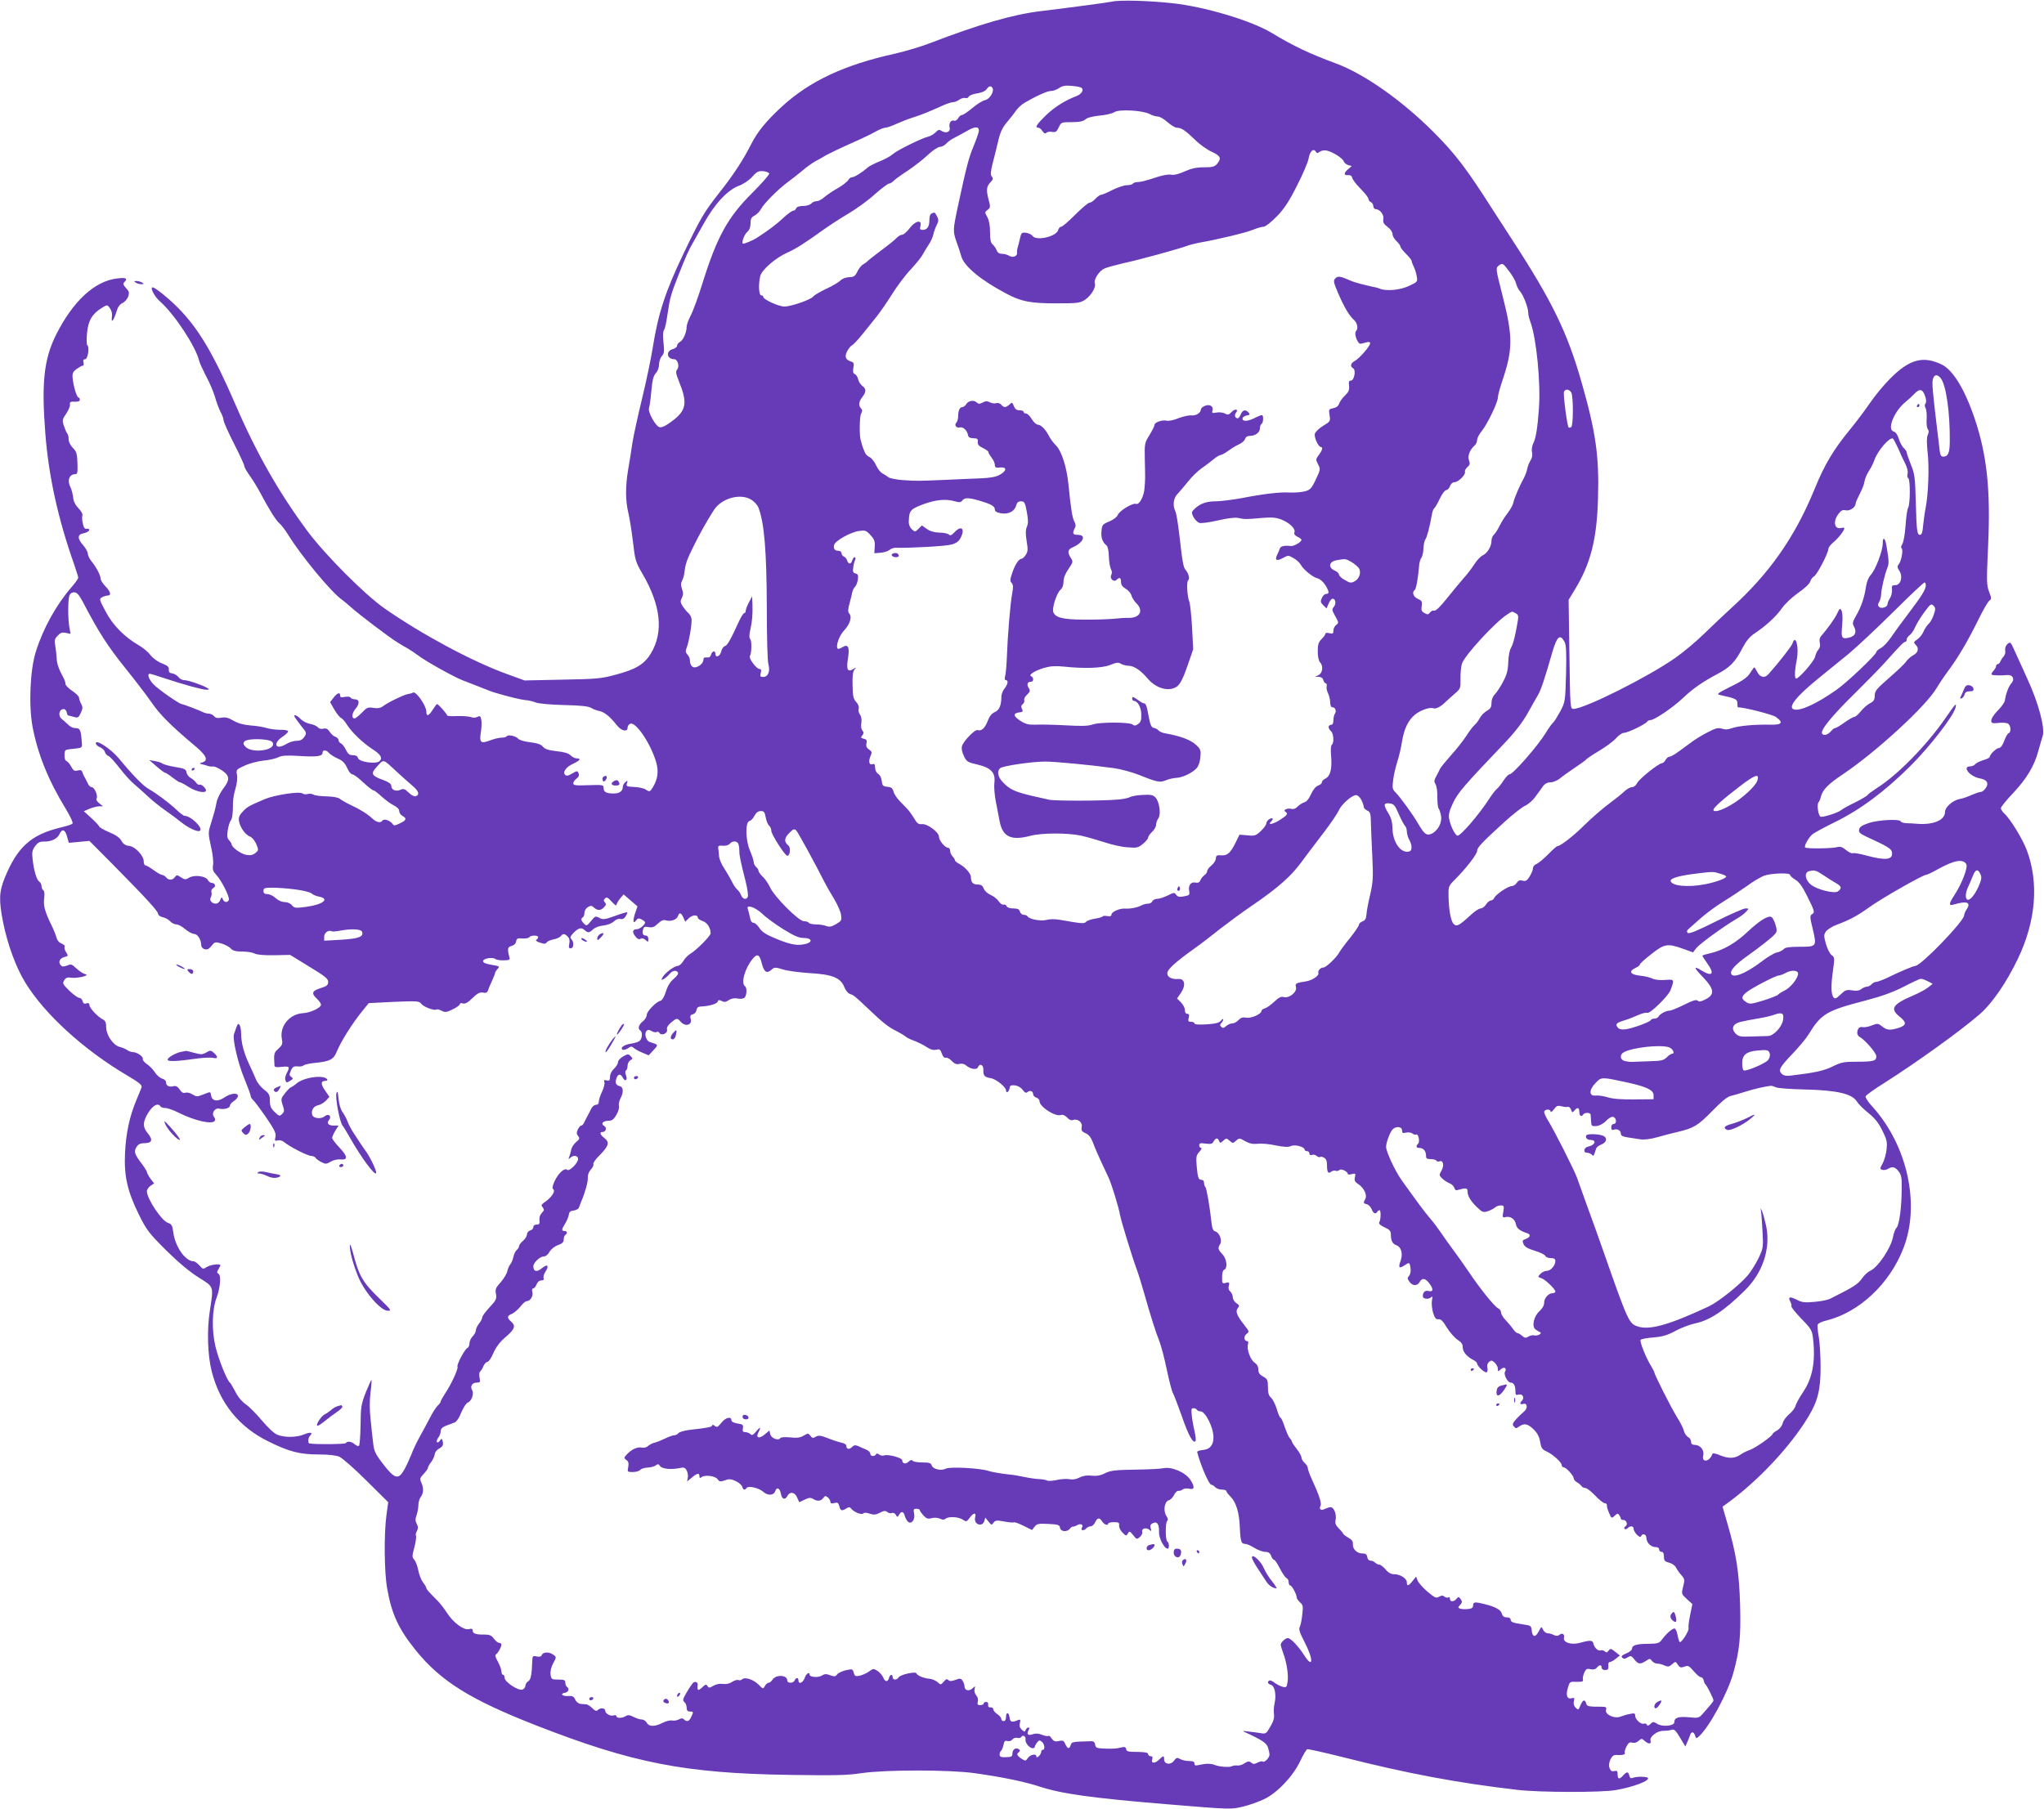 <?xml version="1.0" standalone="no"?>
<!DOCTYPE svg PUBLIC "-//W3C//DTD SVG 20010904//EN"
 "http://www.w3.org/TR/2001/REC-SVG-20010904/DTD/svg10.dtd">
<svg version="1.0" xmlns="http://www.w3.org/2000/svg"
 width="1280pt" height="1133pt" viewBox="0 0 1280 1133"
 preserveAspectRatio="xMidYMid meet">
<g transform="translate(0,1133) scale(0.1,-0.1)"
fill="#673ab7" stroke="none">
<path d="M6965 11320 c-37 -7 -244 -35 -450 -60 -173 -21 -383 -82 -685 -198
-58 -23 -160 -53 -225 -68 -318 -70 -534 -172 -707 -330 -99 -91 -155 -159
-195 -239 -48 -95 -112 -193 -193 -295 -101 -129 -119 -158 -228 -385 -114
-237 -160 -377 -194 -590 -11 -71 -42 -218 -68 -325 -26 -107 -53 -231 -60
-275 -6 -44 -18 -118 -26 -164 -18 -108 -18 -196 1 -274 8 -34 21 -116 29
-182 13 -114 16 -125 60 -200 115 -198 132 -363 53 -496 -41 -69 -95 -102
-222 -135 -91 -25 -120 -27 -335 -31 l-235 -5 -115 42 c-217 79 -531 248 -763
410 -123 86 -369 333 -479 480 -180 242 -322 491 -453 795 -138 319 -232 478
-362 609 -61 61 -142 126 -157 126 -19 0 13 -60 46 -88 90 -79 223 -281 245
-371 3 -14 23 -57 43 -96 21 -38 46 -97 56 -130 9 -33 25 -76 35 -95 11 -19
19 -43 19 -52 0 -10 29 -75 65 -146 36 -70 65 -134 65 -141 0 -8 16 -35 35
-62 19 -26 48 -74 65 -106 55 -104 99 -174 120 -191 11 -9 35 -40 53 -69 85
-138 275 -367 342 -412 11 -8 36 -29 55 -46 40 -37 241 -190 291 -220 18 -11
46 -28 63 -37 17 -10 44 -28 60 -40 44 -35 219 -133 278 -157 29 -11 82 -32
118 -46 36 -15 79 -31 95 -35 85 -25 154 -42 185 -45 19 -1 49 -8 65 -15 17
-7 94 -14 177 -16 106 -2 154 -8 170 -18 13 -8 37 -17 54 -20 30 -7 65 -35
108 -90 27 -34 66 -43 66 -14 0 10 8 22 17 25 36 14 133 -133 164 -248 14 -52
7 -101 -21 -147 -20 -33 -22 -33 -45 -18 -13 9 -47 16 -75 17 -46 2 -50 4 -44
23 6 18 5 19 -10 7 -9 -7 -16 -21 -16 -30 0 -26 -21 -41 -56 -41 -47 0 -64 9
-64 34 0 20 -4 21 -95 18 -80 -3 -95 -1 -95 12 0 8 9 21 20 29 13 9 18 20 14
31 -8 20 -9 20 -45 -1 -21 -13 -32 -14 -40 -6 -17 17 5 49 51 70 43 20 51 33
20 33 -10 0 -27 9 -37 19 -13 13 -39 21 -88 26 -51 6 -73 13 -85 28 -12 15
-35 22 -80 28 -36 4 -69 14 -75 22 -12 16 -63 28 -71 16 -3 -5 -17 -9 -32 -9
-14 0 -45 -7 -69 -16 -62 -24 -72 -17 -62 48 5 29 6 65 3 80 -5 24 -9 26 -24
18 -11 -6 -28 -7 -42 -1 -13 4 -51 7 -85 6 -35 -2 -63 0 -63 4 0 9 -55 71 -63
71 -3 0 -15 -16 -27 -35 -25 -40 -40 -45 -40 -12 -1 38 -66 131 -84 119 -6 -4
-18 -7 -26 -8 -21 -1 -129 -52 -158 -75 -19 -14 -34 -17 -63 -13 -35 6 -42 3
-73 -30 -20 -20 -40 -36 -45 -36 -21 0 -18 32 5 60 28 33 26 60 -5 60 -11 0
-23 5 -26 11 -4 6 -19 7 -36 4 -23 -5 -29 -3 -29 10 0 22 -19 15 -43 -17 l-20
-26 27 -47 c15 -25 34 -49 42 -52 7 -3 24 -21 36 -41 29 -47 100 -115 160
-154 53 -34 65 -55 45 -75 -21 -21 -128 -6 -135 19 -3 12 -14 18 -32 18 -22 0
-31 7 -44 34 -9 19 -23 36 -31 40 -8 3 -15 12 -15 20 0 8 -9 17 -19 21 -11 3
-27 17 -36 31 -13 19 -22 24 -40 20 -14 -4 -27 0 -35 9 -7 8 -28 18 -49 21
-20 4 -46 18 -58 30 -23 25 -49 33 -37 12 4 -7 23 -32 41 -56 34 -41 34 -44
19 -67 -12 -18 -25 -25 -49 -25 -17 0 -47 -9 -66 -21 -66 -40 -86 4 -21 47 22
15 37 30 34 35 -3 5 -26 9 -52 8 -26 0 -63 5 -82 11 -19 6 -64 14 -100 16 -45
4 -78 13 -108 30 -32 19 -50 23 -75 19 -24 -5 -37 -2 -46 9 -8 9 -22 16 -32
16 -11 0 -27 4 -37 9 -23 12 -126 51 -134 51 -14 0 -145 91 -175 122 -30 30
-44 68 -25 68 4 0 41 -11 82 -25 130 -43 247 -75 271 -75 23 1 23 1 5 12 -33
19 -119 48 -143 48 -12 0 -28 9 -35 19 -8 10 -25 21 -38 23 -19 2 -24 9 -23
24 2 17 -7 25 -43 39 -26 10 -55 31 -71 51 -14 19 -47 47 -72 61 -91 53 -164
126 -209 212 -41 77 -42 80 -23 90 11 6 27 11 35 11 25 0 19 24 -14 58 -17 18
-30 39 -30 47 0 21 -27 73 -56 108 -13 16 -24 38 -24 49 0 11 -14 36 -31 55
-36 42 -34 66 5 73 16 3 31 11 34 18 2 8 -3 12 -14 10 -13 -2 -20 6 -25 32 -5
19 -6 42 -3 51 3 10 -8 29 -25 46 -20 21 -31 43 -33 69 -3 21 -10 49 -16 61
-23 42 -9 83 29 83 14 0 16 10 14 69 -2 60 -6 73 -29 96 -15 15 -26 37 -26 53
0 16 -4 32 -9 37 -5 6 -14 27 -21 48 -11 35 -10 41 15 77 14 21 25 46 23 57
-2 15 3 18 29 17 22 -1 33 3 33 12 0 8 -4 14 -8 14 -11 0 -32 70 -37 120 -3
32 1 41 25 59 16 11 33 21 39 21 5 0 7 9 4 20 -4 13 0 20 10 20 17 0 29 77 14
87 -5 3 -6 37 -2 76 7 79 32 121 92 158 33 21 35 21 48 3 15 -20 19 -36 15
-69 -3 -32 15 -5 29 42 8 29 20 46 38 55 15 7 31 26 36 41 8 24 5 33 -14 53
-17 19 -20 27 -11 36 24 24 12 31 -44 24 -141 -16 -277 -142 -383 -353 -76
-152 -92 -302 -67 -620 21 -268 80 -535 181 -820 14 -40 25 -77 25 -82 0 -5
-18 -31 -40 -56 -97 -112 -179 -259 -225 -405 -37 -114 -46 -338 -21 -473 33
-171 98 -334 209 -515 29 -48 46 -86 41 -91 -5 -5 -40 -16 -78 -25 -183 -45
-268 -122 -347 -316 -35 -87 -37 -139 -9 -280 28 -136 79 -277 137 -372 120
-198 366 -423 641 -585 70 -41 92 -59 89 -72 -3 -9 -17 -44 -32 -79 -44 -104
-66 -210 -72 -332 -7 -146 14 -240 88 -390 48 -96 62 -114 168 -220 76 -75
146 -134 203 -170 100 -63 96 -52 72 -211 -19 -121 -14 -278 12 -379 50 -198
171 -349 356 -439 129 -64 197 -81 315 -81 58 0 107 -5 128 -14 18 -8 95 -75
170 -150 l136 -135 -11 -81 c-16 -118 -14 -359 5 -462 28 -158 71 -251 178
-384 157 -194 341 -309 752 -470 606 -237 933 -301 1590 -311 282 -4 359 -3
450 11 150 22 550 22 707 0 172 -24 308 -52 405 -83 142 -47 332 -73 803 -112
398 -33 400 -33 476 -14 38 9 97 30 130 46 82 39 181 143 226 238 18 39 38 72
44 75 5 2 104 -20 220 -49 405 -103 725 -163 1099 -206 138 -16 522 -17 613
-1 111 19 218 60 201 77 -9 8 -73 9 -92 0 -14 -6 -20 -2 -24 14 -7 26 -15 26
-38 1 -24 -27 -35 -25 -35 6 0 22 -4 25 -21 21 -15 -4 -22 1 -30 19 -11 32 13
84 39 82 37 -3 63 2 57 12 -3 5 1 23 10 40 12 24 21 30 36 25 13 -4 28 0 40
11 18 16 20 16 37 1 25 -23 45 -22 38 1 -8 24 44 63 81 61 16 0 38 2 49 6 19
6 27 -2 55 -49 l33 -55 12 27 c7 15 15 35 18 45 7 23 23 22 31 -4 6 -19 8 -20
25 -4 64 58 179 270 214 395 40 143 48 229 43 425 -6 208 -24 321 -78 507
l-32 111 29 21 c193 140 396 356 508 542 59 97 77 170 77 310 0 67 -5 151 -11
188 -7 36 -10 72 -7 80 3 7 27 19 54 25 206 51 397 230 483 454 106 273 25
642 -194 885 -27 29 -46 58 -43 65 3 8 54 45 114 82 209 133 479 327 601 433
77 67 166 196 238 346 113 235 133 474 57 679 -27 72 -104 198 -141 231 -12
11 -22 26 -22 34 0 8 35 51 78 96 84 90 131 168 156 261 9 33 22 76 28 96 15
51 -27 208 -97 359 -29 63 -65 142 -79 174 -25 56 -27 58 -45 42 -11 -10 -16
-25 -14 -40 3 -12 -2 -29 -9 -37 -8 -8 -17 -22 -21 -31 -3 -10 -11 -18 -17
-18 -5 0 -10 -5 -10 -12 0 -6 -7 -20 -17 -30 -9 -10 -14 -20 -11 -23 5 -6 63
-7 97 -3 34 4 50 -25 28 -50 -18 -19 -36 -67 -42 -109 -2 -13 -22 -41 -44 -63
-23 -23 -41 -50 -41 -62 0 -18 4 -20 44 -16 24 3 51 1 60 -4 18 -10 22 -54 5
-60 -7 -2 -19 -24 -28 -48 -10 -28 -23 -45 -33 -45 -16 0 -58 -41 -58 -56 0
-5 -18 -14 -40 -20 -22 -7 -45 -18 -51 -26 -6 -7 -20 -13 -30 -13 -54 0 -6
-62 57 -75 47 -8 60 -29 40 -60 -9 -14 -23 -25 -31 -25 -9 0 -34 -9 -58 -19
-23 -11 -58 -23 -77 -26 -43 -9 -90 -51 -90 -81 0 -50 -71 -81 -170 -74 -25 2
-58 4 -74 4 -16 1 -31 6 -33 11 -5 17 -144 10 -203 -11 -41 -14 -56 -24 -58
-41 -3 -17 7 -25 45 -43 135 -62 158 -76 161 -99 7 -46 -38 -52 -155 -21 -42
12 -82 19 -89 16 -8 -3 -27 6 -44 20 -21 18 -36 23 -51 19 -30 -10 -200 -12
-205 -3 -7 10 20 59 44 81 11 10 76 45 143 78 158 77 315 194 475 354 121 121
268 311 280 363 8 35 1 27 -68 -73 -116 -166 -295 -349 -423 -430 -29 -19 -57
-39 -60 -45 -4 -6 -39 -26 -78 -46 -40 -19 -79 -41 -87 -48 -20 -17 -118 -48
-130 -41 -14 9 -23 74 -13 88 6 6 13 24 16 38 11 42 44 77 137 139 210 141
521 427 588 541 18 30 52 81 77 114 58 78 122 187 185 316 28 57 58 109 67
116 15 11 15 16 -1 57 -16 41 -16 66 -6 289 16 347 -7 565 -83 792 -63 187
-138 310 -210 343 -116 55 -201 31 -321 -90 -40 -40 -95 -107 -123 -148 -28
-41 -84 -117 -126 -168 -106 -129 -162 -223 -224 -376 -123 -300 -282 -528
-524 -747 -46 -42 -122 -114 -169 -160 -47 -46 -127 -113 -178 -149 -169 -119
-570 -320 -638 -320 -21 0 -21 2 -26 341 l-5 342 39 64 c99 163 138 315 145
570 8 264 -13 415 -103 729 -88 309 -183 506 -431 887 -47 73 -102 157 -121
187 -168 264 -237 355 -377 495 -196 196 -433 363 -610 428 -164 61 -259 105
-405 193 -130 77 -420 163 -620 184 -146 16 -327 21 -375 10z m-191 -541 c14
-13 -1 -38 -31 -50 -76 -29 -138 -69 -193 -121 -59 -58 -72 -78 -47 -78 7 0
18 -10 25 -21 10 -15 17 -18 24 -11 6 6 23 9 37 6 22 -4 28 1 41 28 15 32 16
33 81 33 49 0 72 5 86 17 11 11 44 19 88 24 39 3 81 13 94 22 31 19 175 11
220 -12 16 -9 40 -16 52 -16 12 0 39 -16 60 -35 22 -19 48 -35 59 -35 28 0 52
-16 114 -76 29 -29 76 -62 105 -75 55 -25 61 -41 33 -75 -15 -18 -29 -22 -83
-22 -47 0 -79 -7 -121 -26 -38 -17 -67 -24 -86 -20 -17 3 -56 -4 -102 -20 -40
-14 -86 -26 -101 -26 -15 0 -31 -4 -34 -10 -3 -5 -21 -10 -38 -10 -18 0 -59
-14 -91 -30 -32 -17 -64 -30 -71 -30 -6 0 -22 -11 -35 -25 -13 -14 -30 -25
-38 -25 -8 0 -48 -34 -89 -75 -41 -41 -80 -75 -87 -75 -8 0 -16 -9 -19 -20
-11 -42 -137 -71 -161 -38 -6 9 -25 18 -41 20 -27 3 -30 0 -38 -37 -5 -22 -11
-47 -14 -55 -3 -8 -5 -23 -4 -33 3 -22 -26 -33 -50 -19 -10 7 -30 12 -44 12
-17 0 -28 7 -34 23 -5 13 -16 29 -25 36 -12 10 -16 31 -16 76 0 42 -6 74 -17
95 -17 30 -17 32 2 46 17 13 18 18 7 59 -17 64 -15 85 9 112 18 18 20 25 10
37 -9 11 -8 28 4 78 9 34 25 98 35 141 14 60 27 88 57 123 21 25 47 58 57 73
11 15 33 36 50 46 71 42 143 75 166 75 14 0 38 8 53 19 21 14 40 17 80 13 29
-2 56 -8 61 -13z m-559 0 c13 -21 -17 -70 -46 -76 -15 -3 -51 -25 -79 -49 -29
-24 -58 -44 -65 -44 -8 0 -19 -9 -25 -21 -7 -11 -18 -18 -25 -15 -19 7 -35
-16 -28 -42 7 -27 -21 -40 -49 -23 -17 11 -23 9 -39 -8 -11 -11 -32 -24 -47
-27 -41 -10 -194 -85 -222 -110 -14 -13 -50 -32 -80 -44 -30 -12 -64 -29 -75
-38 -40 -35 -85 -62 -99 -62 -9 0 -20 -9 -25 -19 -6 -10 -36 -33 -67 -51 -31
-17 -68 -43 -83 -56 -14 -13 -35 -24 -47 -24 -12 0 -27 -7 -34 -15 -7 -8 -29
-15 -50 -15 -24 0 -40 -5 -44 -15 -3 -8 -12 -15 -19 -15 -8 0 -36 -21 -63 -46
-40 -38 -96 -80 -168 -126 -26 -16 -80 -38 -84 -34 -9 10 9 57 28 74 13 11 20
29 20 53 0 28 5 39 26 49 14 8 32 26 39 40 18 35 109 126 169 170 26 19 68 52
93 73 24 21 61 47 81 58 21 11 51 28 67 38 17 9 82 41 145 69 64 28 136 62
160 76 25 14 53 26 63 26 10 0 42 11 70 24 29 13 77 32 107 41 53 17 95 34
188 76 23 10 50 19 60 19 10 0 28 7 40 16 13 9 30 13 38 10 8 -3 17 1 20 8 3
8 26 17 52 21 28 4 52 14 60 26 15 21 28 24 37 8z m-85 -268 c0 -9 -15 -52
-33 -96 -31 -75 -44 -124 -99 -380 -31 -146 -31 -154 -8 -220 12 -33 26 -75
31 -94 19 -61 125 -148 279 -229 95 -51 153 -62 314 -62 134 0 149 2 180 22
39 26 71 79 62 104 -8 22 27 78 60 92 14 7 67 21 117 33 100 21 357 92 403
110 16 6 49 14 74 19 116 20 290 62 334 80 27 11 58 20 69 20 11 0 46 27 81
63 47 48 76 91 127 192 37 72 70 149 74 173 7 44 30 66 45 42 7 -11 11 -11 24
-1 10 8 28 11 44 8 37 -8 100 -47 107 -68 3 -9 16 -20 28 -23 l22 -6 -22 -19
c-29 -24 -29 -41 -1 -38 15 1 23 -4 26 -17 2 -11 26 -42 53 -69 27 -27 49 -56
49 -64 0 -7 7 -16 15 -19 8 -4 15 -15 15 -25 0 -10 7 -19 15 -19 26 0 53 -35
48 -63 -4 -19 2 -30 26 -48 18 -13 31 -32 31 -44 0 -12 11 -32 25 -45 14 -13
25 -29 25 -35 0 -6 16 -26 35 -45 19 -19 35 -39 35 -44 0 -6 6 -22 13 -36 8
-15 16 -42 19 -61 6 -34 5 -35 -51 -61 -55 -25 -139 -33 -181 -16 -8 4 -26 9
-40 11 -56 12 -116 28 -135 36 -72 32 -86 34 -102 18 -15 -15 -13 -23 17 -94
39 -90 69 -140 99 -167 22 -20 28 -55 12 -71 -13 -15 11 -80 29 -78 8 1 25 5
38 9 14 4 22 2 22 -6 0 -18 -66 -94 -95 -110 -28 -15 -32 -35 -11 -47 19 -11
6 -78 -15 -77 -11 1 -14 -8 -11 -32 3 -27 -2 -39 -26 -62 -16 -15 -32 -38 -36
-50 -5 -15 -18 -25 -37 -29 -27 -5 -29 -8 -23 -44 6 -37 5 -39 -40 -66 -25
-15 -49 -38 -52 -50 -6 -22 22 -83 38 -83 14 0 9 -20 -13 -49 -20 -27 -20 -30
-5 -59 16 -30 15 -34 -14 -95 -26 -56 -35 -65 -67 -74 -21 -6 -63 -9 -93 -8
-63 4 -160 -7 -310 -36 -58 -10 -128 -19 -157 -19 -58 0 -97 -14 -131 -46 -22
-21 -22 -24 -8 -53 9 -16 25 -32 36 -36 11 -4 63 3 115 15 60 14 107 20 127
16 41 -9 54 -9 151 0 60 5 87 3 121 -10 51 -20 91 -58 82 -81 -4 -10 3 -19 19
-27 14 -6 25 -15 25 -19 0 -14 -47 -41 -67 -39 -42 5 -64 -1 -69 -17 -3 -10
-11 -28 -17 -40 -15 -33 -2 -39 37 -18 33 18 34 18 67 -1 19 -11 38 -29 44
-40 15 -30 76 -80 107 -87 15 -4 35 -22 47 -41 25 -40 27 -56 6 -56 -9 0 -21
-11 -27 -25 -10 -22 -9 -29 9 -46 l20 -20 13 30 c7 17 18 31 25 31 19 0 24
-32 7 -52 -12 -14 -11 -22 10 -58 22 -39 22 -42 6 -54 -10 -7 -18 -23 -18 -36
0 -19 -4 -21 -25 -16 -14 4 -25 2 -25 -3 0 -6 -11 -21 -24 -34 -19 -19 -24
-34 -24 -77 0 -32 6 -59 14 -68 22 -22 17 -67 -8 -80 l-23 -11 23 0 c15 -1 26
-8 29 -21 3 -11 10 -20 15 -20 6 0 8 -8 6 -18 -3 -11 1 -30 8 -43 7 -13 13
-39 14 -56 0 -21 5 -33 14 -33 18 0 27 -23 15 -41 -5 -8 -9 -26 -9 -41 0 -18
-5 -28 -15 -28 -8 0 -15 -6 -15 -14 0 -7 7 -19 15 -26 17 -14 20 -75 5 -85 -6
-4 -8 -33 -4 -73 6 -81 -5 -123 -37 -139 -13 -7 -23 -18 -21 -23 1 -6 -9 -15
-23 -20 -16 -6 -32 -26 -45 -54 -12 -28 -27 -47 -42 -51 -13 -4 -31 -16 -42
-27 -12 -13 -26 -18 -40 -14 -25 6 -54 -8 -37 -18 19 -12 13 -21 -30 -49 -42
-28 -84 -38 -61 -15 19 19 14 30 -8 18 -11 -6 -20 -18 -20 -27 0 -8 -15 -30
-34 -48 -31 -29 -39 -32 -84 -27 l-50 4 -26 -53 c-32 -64 -52 -80 -91 -76 -25
2 -30 -2 -31 -20 -1 -13 -13 -32 -28 -44 -14 -11 -26 -27 -26 -34 0 -8 -8 -20
-18 -27 -10 -7 -21 -21 -25 -32 -5 -13 -14 -17 -31 -14 -29 6 -46 -18 -39 -54
4 -23 1 -26 -32 -32 -29 -6 -40 -3 -49 9 -11 16 -15 16 -54 -4 -23 -11 -52
-21 -66 -21 -13 0 -26 -7 -30 -15 -3 -8 -15 -15 -26 -15 -11 0 -28 -4 -38 -9
-26 -15 -74 -24 -105 -22 -35 3 -87 -20 -87 -38 0 -9 -8 -12 -25 -9 -14 3 -28
2 -30 -2 -3 -4 -25 -11 -49 -14 -24 -4 -49 -13 -55 -20 -11 -13 -28 -11 -165
13 -29 5 -63 5 -83 -1 -34 -9 -107 4 -118 22 -3 6 -14 10 -24 10 -10 0 -21 9
-24 20 -4 15 -14 20 -41 20 -23 0 -39 6 -42 14 -3 8 -12 12 -19 10 -7 -3 -21
6 -31 21 -9 14 -32 32 -51 40 -19 8 -37 25 -43 40 -7 19 -17 25 -39 25 -29 0
-41 14 -41 48 -1 22 -38 63 -73 81 -15 8 -27 18 -27 23 0 5 -7 16 -15 24 -8 9
-15 24 -15 35 0 10 -6 19 -13 19 -19 0 -57 46 -57 69 0 29 -74 83 -106 79 -22
-2 -31 4 -48 34 -12 20 -31 47 -43 60 -12 13 -36 37 -52 54 -16 17 -33 43 -36
57 -5 20 -14 27 -38 29 -28 3 -32 7 -35 36 -2 19 -11 38 -23 45 -11 7 -19 23
-19 39 0 19 -4 26 -14 22 -22 -8 -29 14 -16 47 12 27 11 32 -9 45 -15 11 -19
22 -15 38 4 18 1 25 -17 29 -19 5 -20 8 -9 21 10 13 10 19 0 31 -7 9 -10 28
-6 47 3 21 0 40 -8 51 -8 10 -12 27 -9 38 4 12 -3 29 -15 42 -18 19 -22 37
-23 104 -2 58 2 87 12 99 13 16 12 16 -8 3 -35 -21 -44 -3 -33 66 12 72 1 94
-35 71 -13 -8 -26 -12 -29 -9 -14 15 8 80 39 113 37 40 52 85 34 106 -11 13
-10 25 6 84 4 14 9 36 12 50 3 14 11 30 18 35 6 6 14 25 17 44 4 27 1 35 -14
39 -16 4 -19 11 -15 36 2 17 7 39 12 49 4 9 3 17 -3 17 -5 0 -12 -9 -15 -20
-7 -25 -24 -26 -32 -1 -3 11 -12 22 -20 25 -8 3 -15 12 -15 21 0 8 -9 15 -19
15 -24 0 -34 14 -27 38 8 26 103 79 154 86 40 6 46 4 73 -25 24 -26 29 -39 27
-73 l-3 -41 40 3 c22 2 47 10 56 18 9 8 27 14 40 13 91 -2 311 10 346 20 31 8
47 20 58 41 31 59 5 83 -39 35 -17 -18 -26 -21 -34 -13 -6 6 -33 12 -59 12
-32 1 -58 8 -79 23 l-31 22 -21 -21 c-21 -21 -22 -21 -42 -3 -12 11 -20 30
-19 49 2 68 10 77 89 107 79 29 143 36 200 19 28 -8 37 -7 46 5 14 19 37 19
105 0 74 -22 99 -35 99 -56 0 -12 11 -19 39 -24 47 -8 86 13 95 51 5 17 13 24
30 24 21 0 25 -7 36 -65 9 -50 10 -72 1 -93 -9 -21 -9 -46 -2 -91 9 -52 8 -67
-6 -87 -8 -13 -20 -24 -27 -24 -16 -1 -41 -38 -58 -91 -13 -39 -14 -49 -3 -60
10 -11 11 -26 4 -64 -12 -58 -29 -267 -34 -405 -2 -52 -7 -105 -11 -117 -4
-14 -2 -23 5 -23 17 0 13 -25 -8 -52 -11 -13 -19 -35 -20 -48 0 -58 -13 -88
-41 -100 -19 -8 -33 -25 -45 -56 -17 -45 -39 -65 -63 -57 -17 6 -90 -70 -98
-101 -4 -16 1 -40 13 -63 16 -34 24 -38 85 -52 85 -20 113 -51 105 -114 -3
-23 1 -76 9 -117 8 -41 19 -97 24 -124 19 -98 71 -123 193 -91 73 19 231 19
317 1 36 -8 101 -27 145 -41 44 -15 109 -30 145 -32 60 -5 68 -3 98 22 18 15
32 32 32 39 0 7 11 23 25 36 14 13 25 33 25 45 0 11 6 29 14 40 18 26 6 106
-19 131 -15 15 -30 18 -79 15 -34 -1 -70 -8 -81 -14 -11 -6 -45 -13 -75 -15
-104 -9 -395 -9 -430 -1 -19 4 -57 13 -85 19 -128 29 -162 44 -207 93 -30 32
-36 68 -14 86 16 14 200 41 281 41 61 0 284 -21 429 -41 43 -6 115 -25 160
-43 111 -45 130 -49 168 -33 18 8 47 14 65 15 37 1 100 31 127 61 11 12 21 41
23 68 4 44 2 51 -29 79 -31 30 -103 56 -193 71 -16 3 -35 11 -40 18 -6 7 -19
14 -30 16 -15 3 -22 19 -32 73 -12 67 -17 81 -31 81 -4 0 -22 10 -39 23 -27
19 -33 20 -33 8 0 -9 5 -16 10 -16 24 0 45 -37 47 -82 1 -39 -3 -51 -20 -63
-15 -11 -24 -12 -34 -3 -20 16 -210 16 -251 0 -25 -9 -67 -11 -170 -5 -75 4
-160 6 -189 4 -41 -1 -60 3 -93 24 -45 29 -48 48 -7 53 23 3 25 6 17 22 -7 13
-6 21 5 30 7 6 12 17 9 25 -3 7 5 23 18 34 19 19 21 24 10 42 -14 22 -8 39 14
39 17 0 19 26 2 34 -21 8 21 35 81 53 39 11 71 13 120 8 131 -14 243 -10 293
10 40 16 51 18 68 7 11 -6 32 -12 48 -12 32 0 76 -29 117 -78 56 -67 140 -88
189 -49 18 16 37 53 62 126 l36 104 -7 136 c-4 75 -12 147 -17 161 -14 36 -19
128 -7 136 11 7 3 42 -16 64 -15 17 -20 48 -40 222 -8 70 -19 136 -25 147 -17
33 -12 82 13 106 12 13 42 48 67 79 24 31 63 68 85 83 22 15 55 40 73 55 18
15 38 28 45 28 7 0 29 12 48 26 19 14 49 33 68 41 18 8 35 23 38 34 4 12 14
19 32 19 34 1 61 22 61 48 0 11 5 24 10 27 12 7 14 55 2 55 -5 0 -28 -9 -51
-21 -44 -21 -76 -19 -69 4 3 6 15 13 27 15 18 3 20 6 10 18 -18 21 -38 17 -49
-11 -5 -14 -14 -25 -19 -25 -17 0 -23 20 -11 35 19 23 -7 27 -28 4 -17 -18
-23 -19 -42 -9 -12 7 -36 9 -52 6 -27 -5 -30 -4 -25 14 7 27 -20 41 -50 27
-13 -5 -23 -16 -23 -22 0 -21 -31 -40 -59 -37 -15 2 -51 -6 -80 -17 -28 -12
-62 -19 -74 -16 -27 7 -77 -10 -77 -26 0 -7 -14 -35 -31 -63 -31 -49 -32 -55
-30 -151 3 -121 3 -128 -2 -185 -4 -51 -33 -104 -53 -96 -20 8 -104 -43 -114
-69 -5 -13 -27 -30 -53 -41 -42 -17 -46 -22 -49 -59 -5 -41 6 -71 31 -91 8 -6
14 -33 15 -70 1 -32 7 -68 13 -79 7 -12 8 -26 2 -36 -12 -23 16 -48 33 -31 19
19 28 14 28 -13 0 -18 9 -31 30 -43 16 -9 32 -28 35 -41 4 -14 17 -36 31 -49
47 -47 23 -93 -48 -92 -18 1 -62 -2 -98 -6 -36 -3 -120 -6 -188 -5 -128 1
-173 13 -186 47 -9 24 20 117 44 139 13 11 20 31 20 52 0 22 11 51 31 79 29
43 30 46 15 69 -23 35 -20 54 12 67 66 29 87 78 32 78 -32 0 -36 9 -20 41 8
13 7 25 -2 42 -13 23 -22 81 -37 232 -11 110 -43 211 -80 247 -14 14 -33 39
-41 55 -21 42 -51 73 -71 73 -9 0 -26 16 -38 35 -11 19 -27 35 -36 35 -8 0
-15 5 -15 10 0 6 -11 10 -25 10 -18 0 -28 7 -36 26 -9 25 -11 26 -28 10 -22
-20 -35 -20 -51 -1 -7 9 -21 13 -31 10 -10 -4 -28 -1 -40 5 -17 9 -27 9 -45
-1 -19 -10 -27 -10 -36 -1 -18 18 -52 14 -66 -8 -7 -11 -18 -20 -26 -20 -16 0
-26 -22 -26 -59 0 -15 -5 -32 -11 -38 -15 -15 -1 -36 22 -30 20 5 45 -18 51
-48 2 -14 11 -19 33 -20 25 0 30 -4 28 -22 -2 -17 6 -26 32 -39 19 -9 35 -21
35 -26 0 -5 9 -21 20 -35 11 -14 20 -34 20 -45 0 -16 6 -19 33 -16 43 4 43
-20 -1 -45 -24 -14 -57 -20 -120 -23 -48 -2 -152 -6 -232 -10 -170 -7 -164 -7
-258 -1 -40 3 -80 11 -89 18 -8 7 -25 18 -37 24 -11 5 -30 28 -40 51 -10 22
-28 45 -39 50 -11 5 -24 16 -28 24 -9 18 -21 51 -24 65 -1 6 -3 12 -4 15 -10
22 -9 149 1 168 9 17 9 25 0 34 -17 17 -15 42 8 71 25 32 25 52 1 69 -11 8
-23 26 -27 42 -3 15 -13 30 -21 33 -11 4 -13 15 -9 39 5 26 3 34 -13 39 -36
11 -44 31 -26 65 9 17 23 34 30 37 8 3 38 35 67 71 29 36 69 86 89 111 20 25
63 87 95 138 32 51 84 121 117 155 32 35 65 75 73 90 8 15 25 43 38 63 14 20
28 50 31 68 4 18 14 44 22 60 11 21 11 32 2 50 -16 29 -14 28 -33 21 -11 -4
-16 -18 -16 -43 0 -41 -14 -61 -43 -61 -15 0 -18 5 -13 25 11 42 -33 32 -68
-15 -17 -22 -37 -40 -46 -40 -9 0 -25 -9 -36 -21 -10 -11 -53 -46 -94 -76 -41
-31 -80 -61 -85 -67 -6 -6 -19 -16 -30 -22 -11 -6 -27 -26 -36 -45 -14 -29
-22 -34 -51 -35 -21 -1 -43 -9 -55 -21 -11 -11 -51 -35 -89 -52 -38 -18 -74
-39 -81 -48 -15 -20 -139 -63 -181 -63 -35 0 -132 44 -132 60 0 6 -6 10 -13
10 -15 0 -19 70 -6 121 10 41 100 117 174 149 46 20 106 58 220 140 39 28 110
74 159 103 49 29 123 82 164 120 42 37 82 67 89 67 7 0 20 8 30 18 10 10 50
39 89 64 39 26 95 70 125 98 29 28 63 50 75 50 11 0 29 9 40 21 10 11 32 27
49 35 16 8 52 28 79 43 51 30 76 31 76 2z m-1313 -268 c2 -6 -45 -60 -105
-120 -154 -153 -221 -274 -312 -564 -27 -88 -61 -180 -75 -206 -14 -27 -25
-57 -25 -69 0 -35 -21 -84 -41 -95 -10 -5 -19 -16 -19 -24 0 -8 -11 -17 -25
-21 -47 -12 -41 -63 7 -64 22 0 35 -45 18 -65 -10 -12 -7 -27 13 -77 51 -125
45 -174 -29 -234 -51 -40 -80 -55 -96 -49 -25 10 -71 94 -64 118 4 12 11 61
15 110 6 66 13 93 28 110 12 13 20 35 20 54 0 18 8 41 17 52 15 16 17 30 11
85 -5 42 -3 71 3 79 6 6 15 48 21 92 15 105 22 131 69 250 45 114 65 159 86
195 8 14 40 71 72 128 69 125 149 211 220 238 28 10 64 34 84 56 29 33 40 38
69 36 19 -2 36 -8 38 -15z m4635 -614 c19 -25 38 -58 42 -75 4 -16 15 -38 25
-49 21 -24 51 -102 51 -133 0 -12 6 -39 14 -59 38 -105 65 -382 53 -543 -8
-115 -19 -184 -34 -214 -9 -17 -13 -41 -9 -58 4 -18 0 -38 -10 -53 -8 -12 -17
-36 -20 -51 -3 -16 -12 -40 -19 -54 -29 -52 -62 -129 -69 -161 -3 -14 -19 -42
-35 -63 -17 -21 -39 -57 -51 -81 -12 -24 -28 -49 -36 -55 -7 -7 -14 -23 -14
-37 0 -35 -25 -77 -54 -91 -14 -6 -37 -31 -52 -54 -15 -24 -45 -64 -68 -89
-23 -26 -70 -83 -106 -128 -41 -52 -70 -79 -79 -76 -7 3 -19 -2 -26 -11 -10
-14 -15 -15 -34 -4 -19 10 -22 18 -18 44 4 28 1 34 -24 45 -28 12 -39 43 -20
55 9 6 21 72 27 144 1 24 8 50 15 58 6 8 12 34 13 58 1 24 6 50 12 57 10 14
27 79 40 152 3 20 10 40 15 43 5 3 21 30 35 60 14 30 32 54 40 54 8 0 19 11
24 25 6 15 17 25 29 25 24 0 71 48 65 65 -3 6 4 19 15 29 16 14 18 23 10 43
-10 26 6 68 35 92 9 8 16 23 16 35 0 12 13 37 29 56 35 43 101 180 101 210 0
12 11 54 24 93 72 212 72 285 1 562 -39 153 -39 157 -19 172 24 17 25 16 66
-38z m2700 -666 c35 -41 60 -217 58 -402 -1 -69 -11 -91 -41 -91 -14 0 -19 10
-23 43 -2 23 -9 80 -15 127 -29 241 -33 290 -27 314 7 30 26 34 48 9z m-2312
-92 c13 -26 13 -208 -1 -216 -6 -4 -13 -5 -16 -2 -9 9 -35 207 -29 223 8 20
33 17 46 -5z m2215 -21 c8 -22 9 -39 3 -47 -6 -7 -6 -19 1 -30 5 -11 8 -41 6
-69 -2 -27 2 -55 7 -62 8 -9 8 -20 0 -36 -7 -16 -7 -49 -1 -107 11 -92 5 -262
-12 -349 -6 -30 -13 -81 -16 -112 -3 -41 -9 -58 -19 -58 -19 0 -22 23 -27 211
-4 149 -7 172 -31 230 -14 36 -26 70 -26 76 0 5 -8 17 -18 27 -11 9 -24 35
-31 57 -8 26 -20 43 -32 46 -45 12 3 130 77 188 14 11 37 33 52 48 33 35 52
31 67 -13z m-168 -329 c13 -31 33 -74 44 -95 12 -23 18 -49 15 -62 -4 -13 -2
-26 4 -29 13 -8 13 -161 -1 -186 -6 -11 -13 -62 -16 -112 -4 -52 -12 -101 -20
-114 -8 -12 -10 -24 -5 -27 12 -7 -1 -81 -18 -101 -10 -12 -9 -20 4 -40 24
-36 9 -90 -25 -90 -20 0 -24 -4 -21 -28 2 -16 -4 -40 -12 -53 -9 -13 -16 -30
-16 -38 0 -19 -39 -31 -53 -17 -9 9 -8 17 1 31 6 11 12 32 12 47 1 32 22 124
39 166 11 28 10 47 -5 135 -8 53 -24 65 -24 18 0 -47 -45 -164 -74 -196 -15
-16 -26 -44 -31 -75 -9 -66 -30 -127 -62 -182 -22 -38 -24 -48 -13 -67 18 -34
9 -58 -25 -68 -52 -14 -57 -6 -49 75 4 45 2 81 -4 93 -9 16 -12 14 -26 -16
-14 -32 -61 -97 -101 -143 -10 -11 -13 -26 -9 -43 4 -16 1 -31 -8 -42 -9 -9
-18 -30 -22 -47 -7 -28 -100 -135 -118 -135 -11 0 -10 47 3 113 17 81 -6 171
-26 107 -5 -17 -84 -118 -150 -192 -23 -27 -52 -22 -70 12 -9 17 -17 30 -19
30 -3 0 -14 -16 -26 -35 -17 -27 -45 -48 -119 -84 -91 -46 -94 -49 -66 -55 93
-20 105 -26 105 -51 0 -14 1 -25 3 -25 39 0 215 -45 237 -60 51 -36 40 -51
-37 -49 -94 2 -196 -7 -238 -22 -24 -9 -43 -10 -62 -3 -22 7 -38 4 -82 -19
-31 -15 -76 -42 -101 -60 -25 -18 -65 -47 -89 -65 -24 -18 -50 -32 -57 -32 -7
0 -18 -9 -24 -20 -6 -11 -16 -20 -22 -20 -20 0 -144 -99 -156 -125 -7 -14 -20
-25 -31 -25 -11 0 -33 -12 -48 -26 -15 -15 -59 -50 -98 -79 -38 -28 -106 -87
-150 -130 -72 -72 -154 -135 -173 -135 -4 0 -30 -23 -57 -51 -28 -28 -60 -55
-72 -60 -13 -5 -23 -16 -23 -26 0 -10 -9 -33 -20 -51 -17 -28 -25 -33 -45 -28
-18 5 -28 1 -37 -14 -7 -11 -21 -20 -31 -20 -23 0 -103 -54 -110 -75 -4 -8
-13 -15 -21 -15 -7 0 -21 -11 -30 -25 -9 -14 -24 -25 -34 -25 -10 0 -38 -18
-62 -41 -74 -68 -88 -75 -107 -56 -18 18 -31 91 -32 180 -1 55 1 59 42 100 67
67 137 157 137 177 0 21 27 50 167 178 56 51 117 99 135 106 18 8 47 33 63 56
17 22 38 52 48 66 12 16 28 24 47 24 16 0 41 11 57 23 15 13 57 43 93 67 36
24 70 48 75 55 6 6 43 31 82 54 40 24 86 58 103 77 16 19 39 34 50 34 23 0
135 54 145 70 3 5 13 10 21 10 25 0 142 80 202 137 63 60 125 103 218 152 77
41 110 74 154 159 26 49 47 75 81 97 68 45 132 104 169 157 18 26 63 68 101
95 40 27 72 58 75 71 4 12 14 27 24 32 19 10 90 147 90 173 0 9 15 27 33 42
31 26 67 73 67 87 0 3 -9 4 -21 1 -41 -11 -52 41 -17 87 17 23 27 28 45 24 25
-7 63 18 63 41 0 7 12 34 26 61 14 27 28 62 30 78 2 16 14 45 27 65 13 20 29
51 35 70 20 58 96 146 116 134 4 -3 19 -31 33 -62z m-7182 -321 c18 -11 38
-33 44 -48 37 -94 52 -274 53 -630 0 -187 4 -332 10 -353 12 -44 -2 -79 -33
-79 -18 0 -20 4 -15 25 5 18 2 25 -8 25 -19 0 -69 67 -60 81 11 19 13 93 2
106 -7 9 -7 27 1 60 12 54 15 97 13 163 l-2 45 -20 -38 c-11 -20 -20 -44 -20
-52 0 -8 -4 -15 -9 -15 -5 0 -19 -21 -31 -47 -56 -122 -75 -156 -91 -160 -9
-3 -19 -18 -23 -34 -6 -30 -36 -42 -36 -14 0 22 -21 18 -27 -5 -4 -14 -12 -20
-27 -18 -15 2 -21 -2 -21 -15 0 -21 -31 -47 -56 -47 -17 0 -29 19 -29 48 0 8
-7 23 -15 32 -13 14 -13 22 -4 46 13 32 31 135 30 174 -1 14 -10 32 -20 40
-10 8 -26 28 -36 43 -15 24 -16 32 -5 52 9 18 10 31 1 55 -8 23 -8 38 0 52 6
12 13 33 14 47 8 60 14 80 54 161 40 82 80 154 130 233 47 76 167 110 236 67z
m3760 -391 c19 -12 40 -30 46 -40 14 -27 1 -64 -28 -80 -22 -12 -29 -11 -61 8
-21 11 -37 27 -37 34 0 8 -13 20 -28 26 -42 19 -34 56 13 64 56 10 57 10 95
-12z m3595 -145 c0 -25 -25 -66 -107 -174 -43 -56 -93 -125 -111 -152 -18 -27
-46 -57 -62 -66 -17 -9 -30 -21 -30 -26 0 -16 -185 -192 -250 -237 -125 -88
-228 -135 -267 -122 -38 13 15 80 147 188 61 50 150 122 198 161 48 40 173
157 277 260 105 104 193 188 198 186 4 -2 7 -10 7 -18z m-11540 -106 c99 -190
155 -276 265 -413 66 -82 138 -177 160 -209 56 -82 119 -146 288 -288 60 -52
72 -81 35 -93 -22 -7 -22 -7 -3 -12 11 -2 27 -7 35 -10 8 -3 23 -5 33 -4 10 2
36 -10 58 -25 49 -34 50 -58 5 -116 -18 -25 -36 -62 -40 -84 -7 -38 -11 -53
-39 -145 -13 -41 -13 -54 4 -130 11 -46 17 -99 13 -118 -4 -27 0 -39 20 -60
32 -34 86 -140 79 -157 -7 -20 -30 -17 -38 4 -6 15 -8 14 -16 -5 -4 -13 -17
-23 -27 -23 -26 0 -43 22 -32 40 5 8 7 23 4 32 -3 9 2 21 12 26 19 10 11 32
-11 32 -8 0 -19 9 -24 19 -14 25 -87 33 -118 13 -20 -13 -26 -12 -50 3 -24 16
-27 16 -38 1 -15 -20 -39 -21 -55 -1 -7 8 -18 15 -25 15 -6 0 -31 14 -53 30
-23 17 -46 30 -52 30 -5 0 -10 11 -10 25 0 36 -54 93 -92 97 -22 2 -36 11 -47
31 -11 20 -35 37 -76 54 -33 14 -62 30 -64 37 -2 6 -25 30 -50 53 l-46 42 37
16 c21 8 48 15 60 15 l23 0 -24 19 c-14 11 -21 23 -16 30 10 17 -14 71 -31 71
-8 0 -19 10 -24 23 -6 12 -14 29 -19 37 -5 8 -12 23 -15 33 -4 13 -12 16 -30
11 -20 -5 -27 0 -40 24 -8 16 -22 32 -29 35 -9 3 -14 18 -13 39 1 33 2 33 56
38 51 5 55 7 53 30 -6 92 -10 100 -47 100 -10 0 -29 10 -41 23 -13 12 -31 28
-40 35 -21 18 -16 56 8 60 12 3 20 -4 24 -17 3 -12 6 -21 7 -21 1 0 16 -4 33
-9 31 -9 34 -8 49 24 13 28 13 37 2 57 -7 13 -13 30 -13 38 0 8 -19 27 -43 43
-23 15 -42 35 -42 43 0 8 -4 22 -9 32 -33 60 -44 92 -46 127 -1 22 -5 58 -9
80 -6 34 -4 44 15 63 17 19 28 23 51 18 l30 -6 -8 43 c-9 54 -9 165 0 195 5
14 15 22 30 22 18 0 30 -14 56 -62z m11590 -77 c-7 -23 -22 -49 -32 -58 -11
-10 -26 -32 -33 -50 -7 -17 -25 -39 -39 -48 -22 -15 -24 -19 -11 -32 24 -23
18 -51 -14 -67 -15 -8 -35 -26 -44 -39 -8 -13 -56 -59 -106 -102 -80 -70 -91
-83 -91 -112 0 -26 -6 -36 -30 -48 -16 -8 -42 -31 -57 -50 -15 -19 -34 -35
-40 -35 -7 0 -35 -16 -62 -35 -26 -19 -53 -35 -58 -35 -6 0 -16 -7 -23 -16
-23 -26 -47 -35 -59 -20 -16 19 60 112 212 261 67 66 147 148 177 181 102 114
122 134 131 134 5 0 9 6 9 14 0 8 9 21 19 28 10 7 26 30 34 50 9 20 34 62 57
93 38 52 44 56 58 41 13 -13 14 -20 2 -55z m-2619 8 c16 -8 19 -17 14 -47 -15
-92 -30 -149 -43 -170 -8 -12 -16 -52 -17 -90 -2 -52 -9 -79 -33 -123 -16 -31
-39 -66 -51 -78 -13 -13 -21 -34 -21 -54 0 -26 -6 -36 -30 -50 -17 -10 -37
-31 -44 -46 -8 -15 -22 -34 -32 -42 -10 -8 -33 -39 -52 -69 -20 -30 -62 -84
-95 -120 -32 -36 -63 -74 -69 -85 -5 -11 -16 -33 -25 -49 -13 -24 -13 -33 -3
-49 7 -11 12 -47 11 -80 0 -33 3 -65 8 -71 5 -6 12 -27 15 -46 8 -42 -20 -94
-59 -112 -31 -14 -46 -2 -83 61 -31 55 -113 168 -143 198 -19 19 -21 28 -15
75 3 29 15 81 26 116 11 35 25 93 30 129 13 78 38 131 80 166 33 28 93 49 115
41 16 -7 47 9 77 39 13 12 39 36 59 53 35 30 36 34 35 92 -1 33 3 76 9 95 14
49 209 261 283 308 33 22 30 21 53 8z m307 -180 c10 -18 12 -68 9 -199 -5
-173 -5 -176 -36 -235 -18 -33 -37 -64 -44 -70 -7 -5 -29 -35 -48 -67 -52 -84
-205 -258 -226 -258 -7 0 -23 -17 -37 -38 -13 -20 -31 -44 -41 -52 -10 -8 -30
-34 -45 -57 -66 -103 -187 -244 -204 -237 -16 6 -43 62 -51 105 -5 26 1 50 23
97 29 64 70 112 328 382 59 62 107 124 139 180 26 47 57 101 68 120 18 33 39
94 88 265 29 100 49 117 77 64z m-8119 -615 c22 -5 31 -12 31 -25 0 -42 -133
-56 -171 -18 -16 16 -18 23 -8 35 12 15 91 19 148 8z m382 -81 c8 -9 32 -24
54 -34 30 -13 45 -28 59 -59 9 -22 24 -40 32 -40 9 0 39 -22 68 -50 29 -27 58
-50 64 -50 6 0 29 -18 53 -40 23 -21 57 -46 76 -55 20 -10 33 -23 33 -35 0
-11 9 -24 20 -30 29 -16 25 -28 -16 -47 -33 -16 -37 -16 -47 -2 -16 21 -54 33
-62 19 -11 -17 -38 -11 -64 14 -30 28 -78 58 -141 87 -25 12 -52 28 -61 35
-10 9 -42 15 -85 16 -38 1 -75 6 -81 11 -7 5 -23 7 -35 4 -12 -4 -27 -2 -33 3
-18 15 -175 -9 -239 -36 -102 -44 -109 -48 -137 -79 -22 -23 -26 -37 -22 -60
8 -40 40 -84 69 -95 13 -5 30 -26 39 -47 15 -37 15 -39 -6 -56 -16 -13 -31
-16 -58 -11 -34 6 -91 48 -91 67 0 4 -7 15 -15 24 -12 12 -14 26 -9 62 4 25
12 52 18 60 11 14 15 45 15 113 0 21 7 61 16 90 9 30 13 66 9 85 -6 32 -4 34
47 57 29 14 82 28 118 32 36 3 79 13 94 21 22 11 52 13 132 8 111 -7 145 -2
145 21 0 19 24 18 41 -3z m426 -119 c29 -27 71 -64 93 -83 42 -35 50 -58 24
-68 -9 -3 -27 5 -44 22 -25 24 -33 27 -53 18 -28 -13 -57 0 -57 26 0 11 -16
23 -49 35 -73 26 -81 40 -45 79 50 55 37 58 131 -29z m8518 -53 c-10 -34 -95
-112 -166 -153 -59 -35 -109 -49 -109 -30 0 13 59 66 164 146 97 75 126 84
111 37z m-2480 -121 c8 -16 15 -35 15 -43 0 -8 10 -18 22 -24 19 -8 22 -18 23
-79 1 -38 5 -134 9 -214 6 -128 4 -156 -14 -235 -12 -49 -22 -105 -23 -124 -2
-25 -8 -36 -25 -42 -12 -5 -22 -14 -22 -21 0 -7 -25 -44 -56 -83 -31 -38 -61
-79 -67 -90 -16 -31 -83 -95 -99 -95 -19 0 -37 -20 -32 -35 6 -15 -38 -45 -74
-51 -68 -11 -73 -13 -66 -38 7 -30 -44 -71 -77 -61 -16 5 -30 -2 -58 -28 -20
-19 -46 -38 -58 -42 -13 -3 -23 -11 -23 -16 0 -20 -64 -49 -95 -43 -23 4 -35
0 -49 -15 -11 -12 -28 -21 -39 -21 -11 0 -29 -8 -39 -17 -14 -13 -21 -14 -30
-5 -9 9 -9 15 0 24 7 7 12 17 12 23 0 5 -7 2 -14 -8 -11 -13 -32 -19 -90 -23
-49 -3 -76 -1 -76 6 0 5 -9 10 -21 10 -18 0 -20 4 -15 25 5 18 2 25 -9 25 -9
0 -15 9 -15 24 0 13 -11 34 -25 48 l-24 24 24 35 c32 46 25 90 -14 87 -43 -3
-71 11 -71 36 0 24 49 69 171 156 42 30 115 86 162 124 48 37 138 104 202 147
64 43 148 106 186 141 62 55 89 86 164 189 11 15 55 73 98 129 42 55 83 116
91 134 15 37 82 96 108 96 10 0 24 -13 33 -30z m234 -88 c15 -35 33 -68 39
-74 7 -7 12 -23 12 -37 1 -15 7 -37 15 -51 18 -31 19 -66 3 -72 -53 -19 -108
56 -108 147 -1 35 -8 62 -25 90 -33 54 -32 67 6 63 27 -3 34 -10 58 -66z
m-3964 -21 c4 -22 13 -45 21 -52 8 -6 14 -21 14 -32 0 -23 86 -157 100 -157
18 0 23 50 8 63 -29 24 -28 46 3 78 26 27 33 29 45 18 12 -13 122 -214 176
-322 11 -22 38 -69 60 -105 22 -37 43 -83 45 -103 5 -33 2 -38 -31 -57 -29
-17 -42 -19 -62 -12 -14 6 -43 10 -64 10 -21 0 -42 5 -45 10 -3 6 -17 10 -31
10 -32 0 -186 154 -212 213 -11 23 -31 53 -46 66 -14 14 -26 30 -26 37 0 6 -7
17 -15 24 -8 7 -15 20 -15 30 0 10 -11 42 -23 71 -29 67 -31 182 -3 187 9 2
23 17 31 33 11 20 23 29 39 29 20 0 25 -6 31 -39z m-4375 -121 l11 -39 64 6
65 6 148 -149 c216 -219 282 -292 282 -308 0 -8 13 -17 29 -21 16 -3 37 -15
47 -26 9 -10 27 -19 38 -19 12 0 37 -13 56 -30 19 -16 44 -29 56 -30 22 0 44
-36 44 -70 0 -10 9 -22 21 -25 16 -5 27 0 43 20 21 26 23 27 64 15 23 -7 49
-21 58 -32 13 -13 31 -18 71 -18 30 0 64 -5 76 -12 14 -8 60 -12 123 -11 l101
2 119 -73 c99 -60 119 -76 119 -96 0 -20 -8 -27 -47 -39 -55 -17 -60 -33 -23
-67 14 -13 25 -29 25 -37 0 -19 -67 -51 -113 -53 -84 -5 -147 -82 -132 -161 6
-31 3 -39 -22 -62 -28 -25 -29 -31 -24 -107 1 -8 17 -10 46 -6 49 5 52 1 30
-41 -8 -15 -12 -34 -8 -42 6 -18 8 -18 32 -3 17 10 18 13 5 23 -13 9 -13 15
-3 38 12 27 19 31 52 27 10 -1 24 3 30 8 7 5 39 12 73 15 88 9 112 21 130 64
30 72 96 177 161 258 l42 52 157 8 c145 6 159 5 171 -11 14 -20 82 -46 96 -37
5 3 20 -1 33 -8 21 -11 31 -10 69 9 25 12 45 27 45 33 0 6 8 8 19 4 14 -4 31
5 59 33 32 31 46 38 66 35 19 -4 27 0 32 13 3 11 14 37 25 60 10 23 19 45 19
49 0 5 7 16 16 26 14 16 12 18 -38 26 -36 6 -53 13 -53 23 0 17 59 27 78 13 7
-5 30 -9 52 -8 31 0 39 4 36 15 -15 57 -13 69 12 75 16 4 27 15 29 28 3 19 9
22 40 19 20 -1 39 2 43 8 8 13 55 13 55 1 0 -6 -5 -13 -11 -17 -7 -4 2 -12 22
-18 26 -9 36 -9 42 1 4 7 23 15 42 19 19 3 39 12 46 20 15 18 24 18 44 -2 11
-11 14 -25 10 -45 -5 -22 -3 -29 9 -29 19 0 22 40 4 58 -9 9 -7 16 8 33 32 35
53 43 73 25 23 -21 30 -20 56 4 12 11 39 21 63 23 26 3 52 13 65 25 14 13 30
19 42 16 13 -3 24 2 33 17 7 11 12 23 10 25 -2 2 -37 -8 -77 -23 -64 -23 -75
-24 -98 -12 -23 13 -27 11 -52 -20 -26 -31 -28 -32 -44 -16 -19 19 -21 31 -7
40 6 3 10 16 10 28 0 12 9 28 21 35 18 11 24 11 38 -2 23 -21 44 -20 64 2 13
14 14 21 5 30 -9 9 -9 15 1 25 10 10 18 6 42 -21 16 -18 29 -27 29 -20 1 7 11
25 23 40 l22 26 43 -37 44 -38 -15 -44 c-16 -48 -12 -70 7 -43 10 13 17 14 34
5 12 -6 22 -15 22 -18 0 -14 -34 -43 -51 -43 -28 0 -32 -18 -11 -44 13 -17 23
-22 33 -16 9 6 20 3 31 -7 17 -15 18 -15 18 5 0 13 -6 22 -14 22 -20 0 -26 12
-19 38 4 17 10 20 35 15 23 -4 35 0 58 22 20 19 34 25 48 21 30 -10 70 3 77
25 9 26 20 24 34 -7 l12 -27 24 23 c23 21 55 22 55 1 0 -5 14 -14 30 -20 29
-9 50 -43 50 -77 0 -16 -90 -107 -130 -130 -14 -9 -33 -29 -42 -45 -10 -16
-25 -29 -34 -29 -21 0 -80 -44 -95 -71 -9 -18 -8 -19 8 -11 10 6 26 20 35 31
20 23 43 27 54 9 4 -6 -7 -22 -26 -38 -23 -19 -39 -45 -50 -81 -10 -32 -24
-55 -33 -57 -27 -5 -87 -67 -87 -89 0 -12 -11 -30 -25 -41 -26 -20 -33 -46
-15 -57 15 -9 12 -51 -5 -65 -8 -6 -32 -14 -54 -17 -43 -6 -70 -26 -52 -38 6
-3 21 1 33 9 19 13 24 14 37 2 9 -8 33 -21 55 -30 l38 -16 30 32 c32 35 33 34
-24 52 -22 7 -35 53 -19 69 9 9 16 8 32 -1 11 -7 25 -10 31 -6 5 4 14 1 18 -6
12 -20 53 -2 47 21 -3 13 5 27 25 44 36 30 39 30 61 5 29 -34 75 -19 62 19 -5
17 -2 24 14 28 11 3 21 15 23 27 2 15 10 21 28 22 47 1 99 16 104 30 4 12 10
12 26 4 15 -8 26 -7 44 6 16 10 36 14 53 10 15 -3 35 -2 43 3 16 11 20 62 6
73 -28 19 -2 112 47 172 29 36 44 29 58 -30 14 -53 31 -64 60 -38 18 16 23 17
72 2 28 -9 104 -19 167 -23 142 -8 194 -29 217 -87 8 -21 24 -40 36 -44 23 -7
28 -11 118 -96 86 -82 123 -112 173 -136 25 -13 52 -29 58 -35 7 -7 31 -18 53
-26 22 -8 56 -25 76 -38 26 -17 44 -22 62 -18 21 6 26 2 35 -24 7 -19 16 -29
24 -26 8 3 25 -6 38 -20 17 -18 29 -23 47 -19 14 4 31 1 41 -8 27 -24 69 -31
76 -13 10 27 35 17 34 -14 -1 -39 6 -47 46 -54 34 -5 96 -56 96 -77 0 -20 19
-9 22 13 2 18 8 21 33 19 18 -2 38 -13 49 -28 14 -19 21 -22 32 -13 15 12 34
4 34 -16 0 -7 9 -17 20 -20 11 -3 20 -14 20 -23 0 -34 97 -97 132 -86 13 4 26
-1 40 -15 12 -14 26 -20 38 -16 30 10 60 -15 54 -44 -4 -21 0 -28 24 -39 21
-9 34 -26 47 -60 9 -26 32 -78 50 -117 18 -38 40 -86 49 -105 19 -43 62 -183
70 -230 7 -39 77 -267 106 -345 10 -27 30 -93 45 -145 39 -138 74 -249 95
-300 10 -25 31 -103 46 -175 15 -71 32 -139 39 -150 6 -11 31 -75 55 -143 42
-122 71 -174 86 -159 4 4 2 29 -4 55 -6 26 -15 71 -18 99 -5 44 -4 53 9 53 9
0 19 -4 22 -10 3 -5 14 -10 23 -10 30 0 80 -99 81 -160 1 -50 -21 -78 -67 -82
-20 -2 -36 -7 -35 -13 20 -79 74 -205 89 -205 6 0 17 -7 24 -15 7 -8 25 -15
41 -15 16 0 29 -4 29 -10 0 -5 11 -19 24 -32 36 -35 57 -102 60 -194 4 -90 9
-104 34 -104 9 0 35 -11 57 -25 22 -13 52 -25 68 -25 20 0 30 -7 37 -25 5 -14
14 -25 19 -25 5 0 21 -25 36 -54 15 -30 34 -57 41 -60 8 -3 14 -15 14 -26 0
-11 4 -20 9 -20 11 0 41 -56 41 -75 0 -7 9 -20 21 -31 19 -17 20 -26 14 -78
-3 -33 -11 -68 -16 -77 -7 -13 1 -38 31 -95 57 -110 54 -171 -4 -80 -34 54
-84 106 -101 106 -17 0 -45 -28 -45 -43 1 -7 8 -30 16 -52 22 -58 34 -139 27
-180 -5 -33 -8 -36 -31 -30 -14 3 -36 15 -50 25 -13 11 -28 17 -33 14 -15 -9
-10 -21 10 -27 23 -6 35 -61 23 -114 -5 -22 -7 -54 -4 -71 3 -22 -4 -45 -23
-77 -26 -45 -28 -46 -63 -40 -21 3 -55 8 -77 10 -36 5 -38 4 -15 -6 106 -49
130 -66 140 -93 5 -16 10 -37 10 -46 0 -20 -33 -53 -43 -43 -4 3 -18 0 -32 -7
-20 -10 -27 -11 -40 0 -12 10 -20 9 -41 -4 -14 -10 -35 -16 -47 -14 -12 1 -27
-1 -34 -5 -13 -8 -79 -3 -105 8 -25 10 -57 10 -95 1 -27 -6 -33 -5 -33 8 0 12
-10 16 -35 16 -19 0 -44 6 -56 13 -17 10 -22 9 -38 -12 -21 -28 -61 -22 -61
10 0 24 -5 24 -30 -1 -27 -27 -53 -27 -45 0 5 14 2 20 -9 20 -9 0 -16 6 -16
13 0 10 -19 13 -67 14 -57 0 -69 3 -71 18 -3 13 -10 15 -30 10 -35 -8 -47 -9
-109 -7 -45 2 -52 5 -55 25 -2 15 -10 22 -25 21 -120 -3 -122 -4 -128 -24 -9
-27 -19 -25 -34 6 -9 22 -16 25 -40 19 -23 -5 -32 -2 -45 16 -8 13 -18 20 -22
16 -4 -3 -21 0 -38 7 -20 8 -40 10 -55 5 -31 -12 -44 -3 -31 22 8 13 7 19 0
19 -6 0 -13 -7 -17 -15 -5 -14 -8 -14 -24 1 -13 12 -17 24 -12 42 5 22 3 24
-13 18 -37 -16 -49 -12 -52 17 -4 34 -22 36 -22 2 0 -16 -6 -25 -15 -25 -8 0
-15 6 -15 14 0 7 -11 21 -25 30 -14 9 -25 23 -25 30 0 8 -8 13 -17 12 -12 -1
-17 5 -15 17 2 10 -3 17 -13 17 -8 0 -15 -4 -15 -10 0 -5 -10 -10 -21 -10 -17
0 -20 4 -16 22 4 13 0 29 -10 40 -9 10 -13 26 -10 39 5 20 5 20 -13 4 -23 -21
-50 -13 -50 13 0 10 -6 26 -12 35 -11 15 -17 16 -45 5 -25 -9 -36 -9 -44 -1
-9 9 -16 6 -29 -10 -18 -21 -19 -21 -39 -3 -11 10 -33 19 -48 21 -35 2 -80 20
-84 34 -5 14 -102 -8 -112 -25 -11 -19 -37 -18 -37 1 0 22 -17 18 -23 -5 -7
-27 -25 -25 -36 3 -5 13 -21 31 -35 41 -26 16 -28 16 -55 -4 -16 -11 -43 -23
-59 -26 -25 -5 -30 -2 -36 19 -6 24 -8 24 -48 16 -24 -6 -49 -17 -56 -27 -10
-14 -17 -14 -43 -5 -25 10 -35 9 -53 -2 -22 -14 -76 -10 -76 6 0 21 -22 6 -31
-21 -11 -31 -39 -42 -39 -15 0 19 -16 19 -24 0 -7 -19 -46 -20 -46 0 0 35 -71
38 -93 4 -7 -11 -17 -19 -24 -19 -7 0 -17 -9 -23 -20 -11 -20 -12 -20 -40 9
-33 32 -86 49 -102 33 -6 -6 -17 -8 -24 -5 -8 3 -26 -2 -40 -12 -17 -11 -38
-15 -58 -12 -18 3 -42 -2 -59 -12 -24 -14 -29 -14 -37 -1 -7 12 -13 11 -34
-10 -25 -23 -31 -19 -27 17 2 15 -12 23 -26 15 -6 -4 -24 -30 -41 -59 -26 -44
-29 -53 -16 -64 8 -6 14 -22 14 -35 0 -17 6 -24 20 -24 23 0 24 -1 8 -35 -12
-27 -27 -32 -45 -14 -8 8 -17 8 -33 -1 -12 -6 -31 -9 -42 -6 -12 2 -38 -4 -59
-15 -49 -25 -85 -25 -99 1 -6 11 -20 20 -31 20 -11 0 -34 7 -51 16 -25 13 -36
14 -50 5 -23 -14 -58 -14 -58 0 0 6 -7 8 -16 5 -20 -8 -54 11 -54 29 0 18 -31
20 -47 4 -8 -8 -17 -5 -34 12 -13 13 -30 24 -39 24 -8 1 -24 2 -36 3 -11 1
-26 13 -32 27 -9 20 -18 24 -46 22 -37 -2 -51 16 -16 21 21 4 27 26 10 37 -5
3 -10 15 -10 26 0 16 -7 19 -44 19 -41 0 -44 2 -48 31 -3 20 3 46 16 71 21 38
21 39 2 53 -26 20 -65 19 -73 -1 -4 -10 -13 -13 -32 -9 -25 5 -27 3 -28 -32
-3 -84 -9 -115 -26 -124 -9 -6 -17 -18 -17 -28 0 -10 -9 -21 -20 -24 -27 -7
-110 49 -110 74 0 10 -4 19 -10 19 -5 0 -10 10 -10 21 0 12 -10 39 -22 61 -15
26 -19 41 -12 46 13 8 34 46 34 61 0 6 -6 11 -14 11 -8 0 -23 12 -33 26 -15
21 -27 26 -59 26 -53 -1 -74 6 -74 25 0 11 -6 14 -24 9 -32 -8 -98 41 -137
102 -16 25 -42 59 -57 74 -55 55 -72 74 -72 81 0 4 -9 21 -21 36 -12 16 -25
50 -30 77 -5 26 -16 55 -25 65 -14 15 -14 23 1 78 9 34 13 66 10 71 -3 5 -1
19 6 31 8 16 8 27 -1 44 -10 18 -10 31 -1 56 6 17 11 46 11 63 0 17 7 40 15
50 18 24 19 56 3 91 -10 22 -8 29 15 53 15 16 27 33 27 39 0 6 9 21 19 34 10
14 21 35 23 48 1 13 12 29 23 35 28 15 33 25 27 49 -5 18 -6 19 -18 3 -6 -10
-15 -13 -18 -8 -3 5 1 18 9 28 8 10 15 29 15 40 0 15 10 25 33 34 17 6 41 16
53 20 13 5 30 30 43 64 13 30 31 58 40 61 23 7 41 56 28 77 -15 23 -1 48 27
48 23 0 25 3 19 31 -3 17 -2 34 3 38 5 3 15 18 21 34 7 15 18 27 26 27 7 0 24
25 37 56 17 38 41 70 78 101 56 48 63 69 32 96 -26 22 -25 36 4 47 13 5 37 25
53 44 15 20 33 36 40 36 23 0 43 31 37 56 -4 15 -2 24 5 24 6 0 16 11 21 25 6
15 17 25 29 25 14 0 19 5 15 14 -3 8 2 26 11 40 26 39 14 52 -21 23 -32 -27
-54 -22 -54 12 0 22 41 61 64 61 13 0 28 12 37 29 10 17 32 35 53 42 27 10 36
19 36 35 0 13 5 26 10 29 15 9 12 25 -5 25 -20 0 -19 9 4 46 11 18 21 42 23
55 2 18 10 25 31 27 16 2 31 11 33 20 3 9 10 26 14 37 24 55 43 123 41 149 -1
18 7 38 20 52 11 12 18 27 15 33 -4 5 13 30 38 54 58 59 65 82 32 108 -29 22
-34 39 -12 39 21 0 28 28 9 38 -23 13 -7 32 27 32 22 0 33 8 50 37 12 20 19
45 16 56 -3 11 2 33 10 48 20 39 18 70 -5 76 -25 6 -31 22 -20 51 10 27 25 28
39 2 15 -28 32 -16 20 15 -6 15 -6 27 0 30 6 4 10 17 10 30 0 13 8 28 17 34
16 9 17 11 2 26 -14 15 -18 14 -47 -2 -18 -10 -32 -26 -32 -36 0 -10 -11 -28
-25 -41 -15 -14 -25 -34 -25 -51 0 -23 -4 -26 -20 -22 -16 4 -20 2 -15 -12 3
-9 -4 -36 -15 -59 -11 -22 -20 -50 -20 -62 0 -13 -7 -20 -18 -20 -11 0 -24
-12 -31 -27 -8 -16 -17 -35 -22 -43 -5 -8 -13 -25 -19 -37 -5 -13 -14 -23 -20
-23 -6 0 -15 -11 -22 -25 -8 -19 -8 -28 2 -40 12 -14 10 -20 -12 -38 -14 -12
-28 -33 -31 -47 -2 -14 -8 -34 -12 -45 -7 -16 -6 -18 6 -7 20 19 49 15 49 -7
0 -26 -56 -81 -69 -68 -15 15 -55 -22 -78 -71 -11 -23 -16 -45 -11 -48 20 -13
-5 -53 -57 -88 -16 -12 -17 -16 -6 -29 10 -13 9 -19 -6 -34 -11 -11 -17 -29
-15 -45 3 -23 -1 -28 -17 -28 -13 0 -21 -6 -21 -16 0 -9 -9 -18 -20 -21 -11
-3 -20 -14 -20 -24 0 -11 -11 -29 -25 -41 -14 -12 -25 -27 -25 -34 0 -6 -6
-17 -14 -23 -8 -7 -18 -27 -21 -44 -4 -18 -13 -39 -20 -47 -7 -8 -15 -28 -19
-45 -4 -16 -23 -46 -42 -68 -30 -33 -34 -43 -28 -72 5 -30 1 -39 -40 -83 -25
-27 -46 -55 -46 -63 0 -8 -9 -25 -20 -39 -11 -14 -20 -33 -20 -42 0 -10 -9
-27 -20 -38 -11 -11 -20 -31 -20 -44 0 -13 -6 -26 -13 -29 -16 -6 -69 -106
-62 -117 7 -11 -40 -112 -77 -167 -15 -23 -28 -46 -28 -51 0 -5 -9 -17 -19
-26 -10 -9 -33 -45 -50 -79 -18 -34 -46 -87 -63 -117 -17 -30 -41 -80 -52
-110 -12 -30 -32 -74 -46 -98 -36 -62 -59 -55 -131 38 -49 64 -57 82 -62 130
-4 30 -11 96 -16 147 -7 61 -7 117 -1 169 6 43 8 79 6 81 -1 2 -17 -33 -35
-77 -29 -75 -32 -91 -33 -206 -1 -69 -6 -127 -10 -130 -5 -3 -17 1 -27 10 -20
18 -47 21 -56 7 -4 -7 -187 -9 -227 -2 -12 2 -9 36 4 49 20 20 2 24 -37 8 -46
-20 -125 -21 -169 -2 -20 8 -60 46 -97 90 -35 42 -81 88 -101 101 -23 16 -48
45 -64 78 -15 28 -30 54 -34 57 -18 12 -72 147 -91 227 -24 102 -21 230 7 304
23 61 30 139 13 150 -11 7 -12 12 -1 29 6 11 12 22 12 25 0 12 -63 4 -85 -11
-23 -15 -25 -14 -46 10 -13 14 -29 26 -37 26 -52 0 -116 93 -127 183 -6 42
-10 50 -34 58 -40 14 -131 151 -131 197 0 11 10 26 23 35 l22 15 -23 30 c-12
17 -22 36 -22 41 0 5 -15 29 -33 53 -45 59 -50 76 -32 104 11 18 25 24 51 24
46 0 53 21 20 61 -34 40 -33 73 4 132 29 45 60 61 75 37 3 -5 17 -10 31 -10
13 0 50 -13 82 -29 101 -51 212 -76 227 -51 4 6 2 17 -5 25 -18 22 6 58 33 51
29 -7 67 3 67 19 0 7 11 20 25 29 14 9 25 23 25 31 0 23 -45 18 -85 -9 -42
-29 -78 -23 -83 13 -4 25 -2 25 -51 5 -36 -14 -41 -14 -65 1 -14 9 -34 14 -44
11 -14 -5 -24 1 -37 20 -12 18 -23 24 -37 21 -28 -8 -48 2 -48 23 0 11 -10 20
-24 24 -13 3 -34 21 -45 38 -11 18 -34 42 -51 53 -16 11 -28 25 -26 32 6 14
-36 43 -61 43 -10 0 -27 6 -38 14 -11 7 -32 16 -46 19 -40 10 -83 73 -84 121
0 31 -5 43 -21 51 -32 16 -84 72 -84 90 0 11 -6 15 -19 10 -13 -4 -20 0 -24
15 -3 11 -12 20 -21 20 -8 0 -36 20 -61 44 -42 41 -45 47 -33 66 10 17 20 20
45 16 38 -5 121 15 88 22 -11 2 -35 17 -53 33 -37 33 -33 32 -66 20 -18 -7
-28 -6 -36 4 -17 20 -6 43 24 51 24 6 24 7 10 30 -9 13 -13 28 -9 34 3 5 -5
14 -19 20 -16 6 -28 20 -32 37 -4 15 -19 53 -34 83 -39 80 -50 120 -43 166 3
26 1 44 -6 48 -6 4 -11 16 -11 26 0 10 -6 23 -13 27 -17 11 -34 66 -42 135 -6
49 -4 61 14 87 17 23 29 30 54 30 46 -2 86 17 99 46 16 36 36 31 48 -15z
m4204 -46 c3 -9 6 -29 6 -45 0 -29 7 -62 41 -197 10 -40 15 -80 12 -88 -8 -22
-32 -17 -42 9 -5 13 -16 29 -25 36 -9 8 -24 30 -33 50 -10 20 -31 56 -47 81
-17 24 -31 58 -33 75 -1 16 -3 39 -5 50 -3 17 2 20 28 18 19 -2 37 4 44 12 16
20 46 19 54 -1z m7689 -126 c13 -19 -28 -125 -75 -196 -34 -52 -36 -67 -5 -58
84 25 112 15 83 -29 -9 -13 -16 -30 -16 -38 0 -36 -270 -316 -306 -317 -12 0
-95 -35 -179 -76 -28 -13 -58 -24 -66 -24 -9 0 -22 -7 -29 -15 -7 -8 -20 -15
-29 -15 -9 0 -25 -7 -35 -15 -13 -10 -32 -13 -58 -8 -35 5 -43 2 -72 -26 -27
-26 -35 -29 -44 -18 -16 18 -17 78 -3 171 10 74 10 80 -8 93 -11 7 -27 38 -36
69 -14 50 -15 58 -1 79 9 13 40 33 71 44 80 30 126 55 203 110 73 53 333 201
352 201 6 0 41 16 76 36 101 56 156 66 177 32z m-894 -70 c27 -18 63 -41 81
-51 33 -18 35 -33 8 -51 -23 -14 -125 11 -165 41 -38 28 -47 78 -15 86 34 9
43 7 91 -25z m983 7 c9 -21 7 -34 -12 -78 -25 -55 -56 -91 -71 -81 -13 8 -11
42 5 77 8 18 22 49 30 70 17 43 32 47 48 12z m-1631 3 c22 -6 39 -14 39 -18 0
-12 -70 -37 -135 -49 -106 -20 -207 -10 -213 21 -3 18 56 34 173 48 91 11 95
11 136 -2z m439 -8 c0 -6 15 -19 33 -30 24 -15 44 -42 75 -105 47 -94 48 -101
28 -112 -12 -7 -12 -20 5 -88 27 -114 26 -115 -80 -115 -65 0 -92 -4 -100 -14
-7 -8 -26 -18 -44 -22 -17 -3 -60 -29 -96 -57 -104 -79 -191 -111 -191 -69 0
21 38 59 103 105 76 54 151 113 170 134 16 18 16 25 5 63 -7 23 -19 45 -26 47
-22 9 -75 -25 -147 -92 -76 -72 -151 -115 -232 -135 -29 -6 -53 -14 -53 -16 0
-2 14 -23 30 -46 49 -67 34 -88 -32 -48 -55 33 -54 23 5 -39 73 -76 77 -110
18 -140 -28 -15 -41 -17 -49 -9 -9 9 -31 2 -85 -25 -41 -20 -82 -37 -91 -37
-22 0 -59 -19 -69 -36 -4 -8 -16 -14 -27 -14 -10 0 -20 -4 -22 -9 -4 -12 -116
-53 -159 -58 -24 -3 -39 0 -48 11 -18 21 -9 30 41 45 24 7 62 22 86 33 24 11
49 17 58 14 17 -6 131 105 145 142 26 68 25 69 -34 64 -33 -2 -63 1 -78 8 -13
7 -48 16 -79 19 -62 7 -74 27 -27 49 15 7 27 17 27 22 0 5 32 34 71 64 82 65
101 68 197 34 l64 -23 21 27 c23 28 169 134 247 180 25 14 54 35 64 47 19 21
19 21 -4 21 -12 0 -96 -37 -186 -82 -118 -59 -167 -79 -175 -71 -8 8 -6 15 8
27 10 9 45 40 78 69 33 29 96 75 140 102 44 27 110 71 147 97 36 27 84 55 105
63 45 16 163 20 163 5z m-9359 -91 c46 -6 91 -17 100 -25 8 -8 30 -17 47 -20
70 -14 24 -50 -81 -64 -66 -9 -73 -8 -89 10 -9 12 -29 20 -46 20 -17 0 -40 10
-56 25 -15 14 -38 25 -52 25 -17 0 -24 5 -24 20 0 18 7 20 58 20 33 0 97 -5
143 -11z m2921 -151 c24 -24 85 -68 133 -98 70 -43 98 -55 130 -55 46 0 57
-24 15 -36 -52 -14 -93 -8 -182 28 -71 29 -96 45 -112 70 -12 18 -28 33 -37
33 -11 0 -19 12 -23 36 -4 19 -10 42 -13 50 -12 31 44 14 89 -28z m-2505 -114
c12 -31 -19 -43 -130 -50 l-107 -6 0 25 c0 25 29 45 47 34 5 -3 26 -1 48 3 73
14 135 12 142 -6z m8993 -262 c0 -29 -47 -88 -84 -106 -19 -9 -38 -21 -41 -26
-3 -5 -44 -21 -91 -36 -80 -24 -87 -25 -110 -10 -30 20 -30 32 -1 58 28 25
186 108 206 108 9 1 27 7 41 15 36 21 80 19 80 -3z m812 -48 l31 -16 -29 -23
c-15 -12 -57 -35 -93 -50 -129 -55 -147 -83 -86 -132 46 -37 45 -55 -5 -71
-55 -17 -73 -15 -104 9 -25 20 -29 20 -65 6 -21 -9 -48 -13 -59 -10 -30 7 -44
-46 -17 -61 36 -21 105 -101 105 -122 0 -29 -17 -34 -122 -34 -80 0 -98 -3
-152 -30 -56 -27 -110 -39 -262 -57 -30 -3 -45 0 -57 12 -23 22 -12 41 73 130
37 39 80 90 95 115 80 131 113 150 360 214 99 26 168 51 235 85 52 27 101 50
108 50 7 1 27 -6 44 -15z m-906 -242 c-7 -45 -60 -101 -95 -101 -14 0 -61 -2
-103 -3 -68 -3 -80 0 -99 18 -30 31 -18 61 29 73 20 5 69 15 107 21 39 6 86
17 105 24 50 18 63 10 56 -32z m-716 -171 c24 -7 42 -41 21 -41 -6 0 -21 -10
-33 -22 -20 -20 -35 -23 -108 -25 -47 -2 -95 -3 -108 -4 -12 -1 -33 2 -47 5
-31 8 -34 41 -5 56 55 29 220 48 280 31z m633 -42 c3 -10 -2 -28 -11 -39 -19
-22 -140 -73 -153 -64 -5 3 -9 23 -9 45 0 51 25 72 93 79 64 6 74 4 80 -21z
m-888 -180 c120 -27 160 -47 160 -79 l0 -25 -120 -1 c-79 -1 -136 3 -167 13
-25 8 -59 13 -75 11 -43 -5 -44 35 -1 79 37 39 37 38 203 2z m925 -29 c10 -6
95 -12 187 -14 199 -5 291 -27 321 -75 9 -15 42 -48 72 -72 40 -32 64 -62 87
-109 29 -58 32 -71 27 -120 -3 -30 -15 -70 -25 -88 -17 -30 -17 -33 -3 -39 9
-3 25 -1 35 5 29 18 46 14 68 -14 17 -22 21 -40 20 -103 0 -118 -15 -230 -31
-249 -9 -9 -19 -35 -23 -57 -12 -70 -95 -194 -144 -215 -14 -6 -38 -28 -52
-49 -24 -35 -57 -55 -199 -126 -14 -7 -57 -16 -97 -19 -61 -6 -78 -4 -111 13
-43 22 -57 19 -41 -11 6 -10 9 -24 7 -29 -2 -6 26 -41 63 -79 63 -65 67 -73
73 -127 16 -143 -4 -247 -65 -336 -21 -31 -42 -69 -45 -83 -4 -14 -22 -37 -40
-52 -18 -15 -36 -39 -40 -55 -4 -17 -18 -36 -35 -46 -16 -9 -29 -19 -29 -23 0
-12 -109 -89 -143 -100 -18 -6 -44 -19 -58 -29 -35 -25 -75 -26 -128 -4 -28
12 -46 15 -48 8 -17 -50 -69 -57 -57 -8 8 32 -19 65 -53 65 -16 0 -23 6 -23
20 0 10 -8 24 -19 29 -10 6 -22 23 -26 38 -3 16 -23 55 -44 88 -36 58 -141
266 -141 279 0 4 -10 23 -23 44 -31 51 -70 149 -63 160 3 5 39 12 80 15 58 5
88 14 138 41 35 19 90 40 123 47 90 18 184 80 310 205 113 110 163 260 136
401 -8 37 -20 82 -27 98 -8 17 -11 21 -8 10 3 -11 8 -70 11 -131 6 -108 5
-112 -25 -175 -17 -35 -47 -83 -66 -106 -55 -64 -185 -167 -246 -196 -249
-116 -369 -150 -445 -125 -54 18 -61 33 -215 473 -21 61 -64 180 -95 265 -31
85 -62 173 -70 195 -18 49 -142 294 -178 352 -15 24 -27 49 -27 58 0 18 40 21
40 3 0 -7 10 -1 21 14 16 22 24 25 47 19 15 -4 33 -6 40 -4 6 3 16 -5 20 -17
7 -20 9 -20 21 -6 19 23 31 20 31 -9 0 -25 14 -33 25 -15 9 14 45 12 46 -2 1
-7 2 -26 3 -43 1 -27 4 -30 33 -28 19 2 43 14 61 33 19 19 36 28 46 24 20 -8
21 -44 1 -44 -9 0 -15 -9 -15 -21 0 -15 5 -19 15 -15 22 8 45 -4 45 -24 0 -13
11 -19 43 -24 23 -3 59 -9 79 -12 23 -4 64 1 110 14 40 12 96 26 123 32 102
24 128 40 216 130 55 57 96 91 115 95 16 4 56 15 90 26 56 18 130 35 162 38 7
1 22 -4 32 -9z m-2340 -270 c0 -17 5 -19 25 -14 14 3 32 1 40 -6 8 -6 18 -9
23 -6 14 8 25 -45 13 -57 -16 -16 -13 -27 7 -27 25 0 42 -19 42 -47 0 -19 5
-23 29 -23 17 0 32 -4 36 -10 3 -5 12 -7 20 -4 23 9 30 -26 12 -58 -16 -27
-15 -30 4 -49 11 -11 31 -24 45 -30 14 -5 28 -18 31 -28 3 -11 10 -18 16 -16
55 16 67 15 67 -5 0 -30 17 -60 59 -101 33 -32 40 -34 66 -26 17 5 37 16 46
23 8 8 25 14 37 14 20 0 22 -4 16 -39 -6 -36 -5 -39 14 -34 30 7 59 -12 65
-45 5 -26 24 -41 70 -56 25 -8 21 -25 -8 -36 -22 -8 -23 -12 -14 -33 7 -16 27
-28 70 -41 33 -10 63 -24 66 -32 3 -8 18 -14 34 -14 21 0 29 -5 29 -18 0 -28
-29 -62 -54 -62 -13 0 -31 -9 -40 -19 -17 -18 -16 -20 5 -26 25 -8 89 -69 89
-85 0 -5 -8 -10 -17 -10 -26 0 -53 -30 -53 -59 0 -17 -11 -36 -28 -52 -37 -32
-52 -97 -26 -116 9 -7 22 -14 28 -17 17 -7 -16 -26 -36 -20 -9 3 -26 -1 -37
-8 -17 -10 -23 -9 -39 5 -10 9 -23 17 -29 17 -6 0 -18 11 -27 25 -9 13 -30 38
-46 55 -17 17 -30 39 -30 49 0 10 -8 22 -19 27 -22 10 -117 128 -184 229 -26
39 -68 97 -92 130 -25 33 -60 83 -80 112 -19 28 -51 71 -72 95 -35 41 -74 94
-177 238 -41 58 -96 177 -96 207 0 25 23 88 39 107 20 24 61 21 61 -4z m-1146
-66 c6 -15 8 -15 26 1 19 17 21 17 40 0 19 -17 21 -17 40 0 20 18 22 18 58 -3
27 -15 48 -19 77 -16 22 3 73 -1 113 -10 55 -11 79 -12 97 -4 25 11 85 -5 85
-23 0 -5 7 -9 15 -9 8 0 15 -7 15 -15 0 -9 6 -12 15 -9 8 4 22 1 30 -6 9 -7
18 -10 22 -7 3 4 14 2 24 -4 14 -7 19 -21 19 -48 0 -44 8 -55 26 -40 8 6 20 9
28 6 7 -3 18 -1 24 5 10 10 52 -9 52 -25 0 -4 11 -5 25 -1 24 6 25 4 20 -19
-5 -20 -1 -29 20 -43 37 -24 58 -69 45 -93 -14 -26 -13 -28 10 -34 11 -3 24
-17 30 -31 10 -27 24 -33 35 -16 3 6 10 10 14 10 10 0 8 -61 -2 -77 -4 -7 7
-18 33 -30 31 -14 40 -23 40 -45 0 -40 10 -59 36 -68 30 -12 40 -53 25 -97
-16 -43 -9 -51 23 -29 33 21 33 21 39 -16 3 -20 -1 -39 -9 -49 -12 -13 -11
-18 2 -37 19 -27 50 -28 64 -2 15 27 35 25 59 -6 29 -37 28 -58 -3 -50 -22 5
-36 -7 -36 -34 0 -15 33 -20 48 -8 13 11 15 9 9 -18 -3 -17 0 -51 7 -75 11
-35 18 -44 34 -42 15 2 29 -12 53 -53 19 -30 49 -64 67 -76 23 -14 32 -27 32
-47 0 -28 26 -59 68 -80 12 -6 22 -16 22 -21 0 -16 49 -62 60 -55 5 3 8 16 4
29 -3 14 1 27 11 36 13 11 19 10 35 -5 11 -10 20 -27 20 -38 0 -19 1 -19 19
-3 19 18 39 7 26 -15 -11 -17 16 -69 35 -69 20 0 30 -19 30 -56 0 -21 4 -24
20 -19 24 8 39 -20 21 -38 -17 -17 -13 -26 9 -20 26 7 28 -30 3 -49 -10 -8
-31 -28 -47 -45 -24 -27 -27 -35 -16 -47 11 -14 15 -14 33 -1 33 23 54 18 92
-19 24 -24 35 -47 40 -78 6 -37 12 -46 38 -58 39 -17 97 -69 97 -87 0 -7 5
-13 11 -13 16 0 63 -52 64 -69 0 -8 9 -19 20 -25 11 -6 24 -17 28 -23 4 -7 15
-13 25 -13 9 0 36 -21 61 -47 25 -27 52 -48 60 -48 9 -1 15 -6 14 -12 -2 -7 4
-28 13 -48 15 -36 16 -37 35 -19 17 16 22 16 29 4 6 -8 10 -18 10 -22 0 -5 7
-8 15 -8 21 0 31 -30 14 -40 -7 -5 -10 -12 -6 -16 4 -4 13 -2 19 4 17 17 38
15 38 -3 0 -22 41 -64 47 -47 8 21 33 13 33 -10 0 -29 28 -58 57 -58 14 0 23
-6 23 -15 0 -8 7 -15 15 -15 10 0 15 -10 15 -30 0 -25 5 -31 33 -38 17 -4 37
-18 43 -31 6 -12 21 -34 34 -48 20 -23 21 -29 10 -71 -11 -45 -11 -46 23 -77
l35 -32 -14 -69 c-8 -37 -12 -74 -10 -81 6 -15 -44 -94 -55 -88 -4 3 -10 23
-14 45 -4 22 -12 40 -19 40 -15 0 -54 -35 -79 -70 -16 -22 -25 -25 -85 -26
-74 0 -102 -9 -102 -31 0 -8 -16 -21 -36 -29 -28 -12 -34 -18 -25 -27 9 -9 17
-8 33 2 20 12 24 11 43 -13 24 -30 36 -32 72 -9 24 16 26 16 38 0 7 -9 22 -17
33 -17 12 0 33 -5 46 -12 22 -9 29 -8 47 8 21 19 22 19 36 -3 12 -18 19 -20
41 -12 23 9 29 6 58 -28 18 -21 38 -38 45 -38 8 0 15 -9 18 -20 2 -11 7 -22
11 -25 8 -5 50 -89 50 -100 0 -7 -13 -23 -67 -84 -24 -27 -28 -28 -87 -22 -65
6 -91 -2 -91 -31 0 -24 -77 -31 -109 -9 -21 13 -25 13 -41 -2 -12 -12 -19 -13
-22 -5 -2 7 -10 10 -18 7 -18 -7 -55 26 -55 49 0 16 -5 18 -32 12 -18 -3 -45
-11 -60 -17 -39 -15 -98 13 -91 42 5 17 0 20 -28 20 -83 0 -91 2 -96 21 -8 28
-21 23 -36 -12 -12 -30 -14 -31 -30 -15 -11 11 -15 26 -11 41 5 20 3 23 -15
18 -28 -7 -37 19 -22 67 11 37 12 38 55 36 32 -1 42 2 39 12 -3 7 0 26 7 43
11 26 17 29 40 24 18 -4 31 -1 40 10 16 19 30 19 30 0 0 -13 18 -19 37 -12 4
1 6 12 5 25 -2 13 2 22 10 22 7 1 24 10 37 21 l25 20 -29 23 c-27 22 -31 22
-42 7 -9 -12 -14 -13 -24 -4 -6 6 -18 9 -25 6 -16 -6 -40 16 -46 43 -4 21 -20
22 -85 4 -52 -15 -107 3 -99 32 5 23 -11 33 -29 18 -10 -8 -19 -8 -34 -1 -11
6 -28 11 -39 11 -10 0 -23 10 -29 22 -10 22 -10 22 -27 -10 -21 -40 -40 -37
-44 6 -3 29 -7 31 -50 37 -68 10 -82 15 -82 31 0 8 -10 14 -25 14 -17 0 -26 7
-30 23 -6 24 -41 43 -105 59 -63 16 -75 15 -75 -7 0 -15 -8 -21 -33 -23 -19
-2 -41 -1 -49 3 -14 5 -14 7 1 23 13 15 14 21 3 36 -12 16 -14 16 -26 2 -17
-20 -41 -21 -41 0 0 8 -5 12 -10 9 -6 -4 -17 -2 -25 5 -10 8 -18 8 -33 -1 -18
-11 -26 -7 -72 31 -28 24 -56 55 -62 69 l-10 26 -22 -27 c-26 -33 -36 -35 -36
-9 0 24 -41 51 -79 51 -20 0 -37 9 -54 30 -14 16 -32 30 -39 30 -8 0 -20 6
-26 12 -7 7 -20 13 -30 13 -10 0 -18 9 -20 23 -3 17 -10 22 -31 22 -34 0 -62
29 -59 59 2 15 -6 27 -27 39 -16 9 -32 21 -34 26 -2 6 -15 21 -28 34 -19 19
-24 32 -19 53 7 34 -11 79 -31 79 -8 0 -23 -5 -34 -10 -25 -14 -42 -4 -30 17
9 17 -7 66 -55 170 -13 28 -24 59 -24 67 0 9 -9 24 -20 33 -11 10 -20 25 -20
34 0 9 -13 33 -30 54 -16 21 -30 41 -30 46 0 4 -6 14 -13 21 -7 7 -21 39 -32
71 -10 31 -22 57 -26 57 -4 0 -15 24 -23 53 -9 30 -25 62 -36 72 -15 13 -20
31 -20 67 0 44 -3 51 -30 66 -22 12 -30 24 -30 44 0 18 -8 33 -23 43 -27 17
-51 86 -42 115 4 12 2 20 -5 20 -20 0 -23 31 -4 45 18 13 18 15 -11 52 -50 63
-60 89 -44 109 12 15 11 19 -9 32 -12 8 -22 25 -22 37 0 12 -7 28 -16 36 -10
8 -13 21 -9 36 5 21 3 23 -18 18 -23 -6 -24 -4 -24 35 0 26 5 44 13 47 23 9
17 67 -11 97 -28 30 -30 39 -14 64 14 23 -5 72 -30 79 -15 4 -20 17 -25 61
-10 93 -30 210 -38 218 -5 4 -8 16 -8 26 0 10 -6 18 -14 18 -21 0 -25 11 -32
85 -5 60 -3 69 17 91 12 13 17 24 11 24 -7 0 -12 7 -12 16 0 14 7 16 40 11 33
-4 42 -2 50 14 13 23 26 24 34 3z m-1212 -3749 c-4 -20 25 -55 45 -55 7 0 13
4 13 8 0 5 6 17 14 27 12 16 16 17 30 6 18 -15 22 -51 6 -51 -5 0 -10 -6 -10
-14 0 -7 -7 -19 -15 -26 -10 -9 -15 -9 -15 -1 0 19 -38 12 -53 -10 -14 -20
-16 -20 -41 -4 -28 19 -32 30 -15 41 16 10 -6 28 -25 21 -9 -4 -16 -17 -16
-29 0 -20 -5 -23 -40 -24 -32 -1 -40 2 -40 17 0 10 4 20 9 23 4 3 11 19 15 37
5 24 10 29 24 24 11 -3 25 1 32 10 7 9 21 13 31 10 9 -3 20 -1 24 5 10 17 30
5 27 -15z"/>
<path d="M5592 7863 c-18 -7 -4 -23 19 -23 12 0 19 5 17 12 -5 14 -18 18 -36
11z"/>
<path d="M7376 5771 c-4 -7 -5 -15 -2 -18 9 -9 19 4 14 18 -4 11 -6 11 -12 0z"/>
<path d="M12005 8790 c-3 -5 -1 -10 4 -10 6 0 11 5 11 10 0 6 -2 10 -4 10 -3
0 -8 -4 -11 -10z"/>
<path d="M600 6675 c0 -9 12 -20 26 -25 14 -6 28 -19 31 -30 3 -11 13 -22 22
-25 9 -3 40 -37 70 -76 30 -39 72 -85 93 -102 21 -18 60 -52 86 -77 27 -25 74
-63 106 -85 32 -22 76 -55 98 -73 46 -37 105 -65 119 -56 25 15 -55 94 -95 94
-6 0 -29 17 -51 38 -45 43 -124 102 -175 131 -35 20 -102 89 -185 190 -49 59
-145 123 -145 96z"/>
<path d="M980 6530 c25 -22 49 -40 54 -40 4 0 25 -13 46 -30 21 -16 42 -30 47
-30 5 0 30 -13 56 -30 45 -29 107 -41 107 -21 0 15 -31 42 -40 36 -5 -3 -15 3
-22 13 -7 10 -23 24 -35 30 -12 7 -23 22 -25 34 -3 20 -12 24 -70 34 -37 6
-73 16 -80 21 -7 6 -29 13 -48 16 l-35 6 45 -39z"/>
<path d="M1200 6509 c0 -5 5 -7 10 -4 6 3 10 8 10 11 0 2 -4 4 -10 4 -5 0 -10
-5 -10 -11z"/>
<path d="M3757 5479 c-9 -6 -17 -18 -17 -27 0 -14 4 -13 22 6 24 24 22 36 -5
21z"/>
<path d="M3640 5451 c0 -9 30 -24 36 -18 2 1 -6 8 -16 15 -11 7 -20 8 -20 3z"/>
<path d="M1120 5275 c14 -8 30 -14 35 -14 6 0 -1 6 -15 14 -14 8 -29 14 -35
14 -5 0 1 -6 15 -14z"/>
<path d="M1180 5245 c7 -8 16 -15 21 -15 5 0 9 7 9 15 0 9 -9 15 -21 15 -18 0
-19 -2 -9 -15z"/>
<path d="M1480 4895 c-6 -17 -13 -36 -15 -43 -10 -29 26 -185 65 -277 22 -54
40 -103 40 -110 0 -7 7 -18 16 -26 8 -7 44 -55 80 -107 53 -78 64 -100 59
-123 -6 -24 -4 -27 14 -22 12 3 28 -1 37 -8 38 -32 150 -89 173 -89 11 0 24
-6 28 -13 4 -6 21 -19 36 -26 25 -13 31 -13 58 3 16 10 43 16 61 14 48 -5 46
19 -7 75 -25 26 -45 53 -45 60 0 7 9 27 20 45 l20 32 -30 0 c-34 0 -47 15 -29
36 19 24 -5 42 -28 22 -20 -18 -69 -14 -77 7 -10 27 6 56 35 62 15 3 38 16 50
29 l22 24 -27 39 c-28 40 -28 61 0 61 25 0 15 17 -13 23 -48 9 -132 -10 -164
-38 -17 -14 -34 -25 -37 -25 -4 0 -20 -16 -36 -36 -27 -34 -28 -38 -16 -75 12
-35 11 -42 -3 -56 -16 -16 -19 -15 -47 12 -24 23 -30 37 -30 71 0 36 -5 45
-36 69 -20 15 -43 44 -51 64 -8 20 -28 64 -44 98 -33 71 -48 130 -49 188 0 22
-4 47 -10 55 -7 11 -11 8 -20 -15z"/>
<path d="M3893 4908 c-15 -19 -34 -58 -29 -58 8 0 48 61 44 66 -3 2 -10 -1
-15 -8z"/>
<path d="M4217 4862 c-21 -23 -22 -42 -3 -42 7 0 16 12 19 28 7 34 4 36 -16
14z"/>
<path d="M3838 4823 c-25 -31 -49 -74 -46 -83 2 -5 17 16 35 46 33 56 36 66
11 37z"/>
<path d="M1140 4743 c-37 -6 -90 -36 -90 -50 0 -14 57 -11 193 8 37 5 79 6 92
3 30 -7 32 6 5 31 -19 17 -23 18 -48 3 -24 -14 -33 -14 -77 -2 -27 7 -50 13
-50 12 0 0 -11 -3 -25 -5z"/>
<path d="M3970 4580 c0 -5 4 -10 9 -10 6 0 13 5 16 10 3 6 -1 10 -9 10 -9 0
-16 -4 -16 -10z"/>
<path d="M1732 4519 c-13 -5 -20 -13 -17 -19 10 -16 23 -12 35 10 6 11 9 20 8
19 -2 0 -13 -4 -26 -10z"/>
<path d="M2107 4483 c-9 -26 20 -180 38 -203 7 -8 27 -42 46 -75 71 -125 152
-235 164 -224 7 8 -30 89 -61 134 -12 17 -29 41 -38 55 -9 14 -28 43 -42 64
-14 21 -31 53 -37 70 -6 17 -20 44 -31 59 -13 18 -23 51 -26 85 -4 44 -7 52
-13 35z"/>
<path d="M1030 4306 c0 -15 23 -52 53 -83 33 -35 57 -45 35 -15 -25 36 -88
105 -88 98z"/>
<path d="M1531 4269 c-22 -18 -23 -21 -8 -36 13 -13 19 -14 31 -3 16 13 22 60
9 60 -5 -1 -19 -10 -32 -21z"/>
<path d="M1626 4204 c-6 -15 -4 -15 11 -3 10 7 20 15 22 16 2 2 -3 3 -11 3 -9
0 -19 -7 -22 -16z"/>
<path d="M1711 4154 c0 -11 3 -14 6 -6 3 7 2 16 -1 19 -3 4 -6 -2 -5 -13z"/>
<path d="M2125 4030 c-3 -5 1 -10 9 -10 9 0 16 5 16 10 0 6 -4 10 -9 10 -6 0
-13 -4 -16 -10z"/>
<path d="M1619 3989 c-11 -7 -10 -9 3 -9 10 0 33 -7 52 -16 21 -11 44 -14 61
-10 30 8 27 17 -7 22 -13 2 -39 7 -59 12 -21 5 -43 6 -50 1z"/>
<path d="M2191 3530 c-1 -41 18 -110 51 -194 39 -97 142 -216 187 -216 24 0
20 6 -46 70 -113 109 -134 145 -173 295 -11 39 -19 59 -19 45z"/>
<path d="M2115 2523 c-11 -3 -29 -13 -40 -23 -11 -10 -30 -23 -42 -29 -24 -12
-60 -71 -44 -71 6 0 25 13 43 28 18 15 52 40 75 56 24 16 40 32 37 37 -3 5 -6
8 -7 8 -1 -1 -11 -3 -22 -6z"/>
<path d="M4650 2456 c0 -10 9 -16 21 -16 24 0 21 23 -4 28 -10 2 -17 -3 -17
-12z"/>
<path d="M4517 2418 c-22 -27 -28 -30 -41 -19 -9 8 -16 9 -16 3 0 -10 -33 -16
-142 -28 -32 -4 -63 -13 -69 -20 -6 -8 -19 -14 -28 -14 -9 0 -33 -9 -54 -19
-20 -10 -49 -22 -64 -26 -16 -3 -36 -14 -45 -22 -10 -9 -26 -13 -39 -10 -26 7
-66 -12 -94 -43 -19 -21 -19 -23 -2 -35 13 -9 15 -20 11 -44 -6 -30 -5 -31 29
-31 19 0 40 6 46 13 6 8 27 14 47 15 20 1 43 7 51 14 12 10 17 9 27 -5 14 -18
68 -23 123 -12 26 6 33 3 43 -15 7 -12 10 -33 7 -46 l-4 -23 29 24 c34 29 48
31 48 9 0 -12 4 -14 13 -6 20 16 85 8 100 -12 12 -17 18 -18 47 -8 26 10 39 9
68 -5 19 -9 37 -25 40 -35 5 -20 17 -24 27 -8 10 16 77 1 105 -24 29 -26 66
-23 75 5 9 28 29 18 35 -16 6 -35 25 -43 40 -16 16 31 48 26 62 -9 l13 -29 34
16 c26 13 37 14 52 5 26 -17 50 -15 64 5 11 15 15 15 29 4 9 -7 16 -20 16 -27
0 -10 7 -13 25 -8 20 5 25 2 31 -20 7 -29 15 -32 44 -14 16 10 22 10 32 -3 19
-22 64 -39 75 -28 6 6 21 5 40 -2 25 -8 38 -7 63 6 24 13 35 14 46 5 7 -7 20
-10 29 -7 8 4 19 -1 25 -11 9 -16 11 -16 20 1 15 24 29 21 36 -8 3 -13 13 -30
21 -37 22 -18 46 17 37 54 -5 24 -2 28 15 28 12 0 21 -4 21 -9 0 -4 10 -19 23
-33 18 -20 28 -23 51 -17 16 5 38 3 52 -3 17 -8 27 -8 36 0 19 15 79 12 107
-6 22 -15 24 -14 43 11 24 33 43 35 35 5 -4 -12 -1 -28 5 -35 17 -20 45 -15
52 10 l6 22 20 -25 c18 -23 20 -24 32 -7 11 15 20 16 67 7 29 -5 56 -8 61 -5
4 2 31 -7 60 -22 l53 -26 16 21 c14 18 25 20 86 17 62 -3 70 -6 73 -24 4 -25
43 -29 62 -6 6 8 15 14 18 13 4 -1 17 3 29 10 22 12 40 2 28 -17 -10 -17 12
-21 25 -6 7 8 20 15 30 15 9 0 22 11 28 25 14 30 28 32 44 5 13 -20 38 -28 38
-12 0 4 16 8 35 8 31 0 35 -3 33 -21 -1 -11 8 -31 21 -44 22 -22 24 -23 34 -6
9 17 12 16 33 -10 22 -28 24 -28 43 -11 11 10 17 24 14 32 -7 20 24 29 44 13
14 -12 15 -11 9 8 -5 16 -2 25 12 32 28 15 42 -6 40 -56 -1 -38 33 -103 54
-103 12 0 10 38 -2 45 -13 8 -13 122 0 130 6 4 4 15 -6 30 -21 32 -12 91 15
98 10 2 25 17 33 33 8 16 20 28 27 26 7 -1 19 2 27 9 8 6 25 8 38 5 36 -9 40
8 12 53 -30 48 -118 86 -170 75 -17 -4 -97 -8 -177 -9 -125 -2 -153 -5 -188
-22 -29 -15 -53 -19 -84 -16 -29 4 -54 0 -76 -11 -20 -11 -43 -15 -64 -11 -18
4 -54 1 -80 -5 -27 -6 -54 -7 -60 -3 -7 4 -30 8 -52 9 -22 1 -62 7 -90 13 -27
6 -68 13 -90 15 -49 5 -115 16 -135 23 -47 17 -243 28 -267 14 -29 -15 -81 -3
-88 20 -5 16 -16 19 -60 19 -30 0 -57 5 -60 11 -5 7 -13 5 -25 -6 -19 -18 -40
-13 -40 9 0 15 -90 39 -113 30 -10 -3 -24 -1 -31 5 -10 8 -16 9 -21 1 -10 -15
-35 -12 -35 5 0 9 -12 20 -27 26 -16 7 -38 16 -50 22 -17 7 -26 6 -38 -7 -18
-17 -35 -13 -35 8 0 8 -12 16 -27 19 -16 3 -54 15 -86 28 -49 19 -62 20 -79
10 -17 -10 -22 -9 -33 6 -13 17 -15 17 -42 1 -22 -13 -43 -16 -85 -11 -32 3
-58 1 -61 -4 -12 -19 -57 -2 -63 23 l-6 24 -31 -26 c-34 -28 -56 -20 -38 14
19 35 12 38 -13 7 -20 -24 -27 -28 -37 -17 -7 6 -22 12 -32 12 -15 0 -18 5
-15 24 4 21 0 25 -34 30 -24 4 -38 12 -38 21 0 26 -38 16 -63 -17z"/>
<path d="M7198 1653 c-21 -5 -24 -33 -5 -33 14 0 37 20 37 32 0 8 -4 9 -32 1z"/>
<path d="M7350 1606 c0 -32 36 -42 44 -13 7 26 0 37 -25 37 -13 0 -19 -7 -19
-24z"/>
<path d="M7495 1610 c3 -5 8 -10 11 -10 2 0 4 5 4 10 0 6 -5 10 -11 10 -5 0
-7 -4 -4 -10z"/>
<path d="M7840 1575 c0 -9 17 -41 38 -72 20 -31 45 -68 54 -82 16 -23 39 -38
62 -40 4 -1 -8 19 -27 43 -20 24 -43 61 -52 83 -18 44 -75 96 -75 68z"/>
<path d="M7411 1561 c-9 -6 -11 -16 -7 -27 7 -18 8 -18 17 -1 14 23 8 39 -10
28z"/>
<path d="M4247 723 c-4 -3 -7 -11 -7 -17 0 -6 5 -5 12 2 6 6 9 14 7 17 -3 3
-9 2 -12 -2z"/>
<path d="M3690 690 c0 -5 4 -10 9 -10 6 0 13 5 16 10 3 6 -1 10 -9 10 -9 0
-16 -4 -16 -10z"/>
<path d="M4155 680 c-3 -6 1 -13 10 -16 19 -8 30 0 20 15 -8 14 -22 14 -30 1z"/>
<path d="M10935 4325 c-28 -13 -69 -29 -92 -35 -44 -11 -55 -26 -27 -37 20 -7
98 30 144 68 42 35 38 36 -25 4z"/>
<path d="M9934 4219 c-8 -14 5 -29 26 -29 41 0 29 -33 -15 -42 -26 -4 -33 -38
-8 -38 11 0 24 -5 31 -12 12 -12 11 -12 27 37 2 8 16 20 30 25 34 13 43 39 19
54 -23 13 -102 17 -110 5z"/>
<path d="M9210 2749 c0 -5 5 -7 10 -4 6 3 10 8 10 11 0 2 -4 4 -10 4 -5 0 -10
-5 -10 -11z"/>
<path d="M9400 2651 c-18 -5 -26 -15 -28 -34 -5 -45 25 -32 59 26 10 18 8 19
-31 8z"/>
<path d="M9482 2560 c0 -14 2 -19 5 -12 2 6 2 18 0 25 -3 6 -5 1 -5 -13z"/>
<path d="M9370 2529 c0 -5 5 -7 10 -4 6 3 10 8 10 11 0 2 -4 4 -10 4 -5 0 -10
-5 -10 -11z"/>
<path d="M10472 1228 c-16 -16 -15 -33 3 -48 21 -18 28 -8 18 29 -7 25 -11 29
-21 19z"/>
<path d="M10378 669 c-19 -10 -25 -39 -9 -39 5 0 16 11 25 25 17 26 12 31 -16
14z"/>
<path d="M850 9560 c8 -5 24 -10 35 -10 17 0 17 2 5 10 -8 5 -24 10 -35 10
-17 0 -17 -2 -5 -10z"/>
<path d="M12299 7013 c-6 -15 -15 -36 -20 -45 -6 -13 -5 -16 5 -12 8 3 16 14
19 25 3 13 14 19 32 19 20 0 26 4 23 18 -2 9 -13 18 -26 20 -16 3 -25 -4 -33
-25z"/>
<path d="M3775 6460 c-3 -5 -3 -15 1 -21 6 -11 23 6 24 24 0 10 -18 9 -25 -3z"/>
<path d="M3847 6439 c-25 -14 -21 -29 8 -29 26 0 30 7 17 27 -5 8 -13 8 -25 2z"/>
</g>
</svg>
